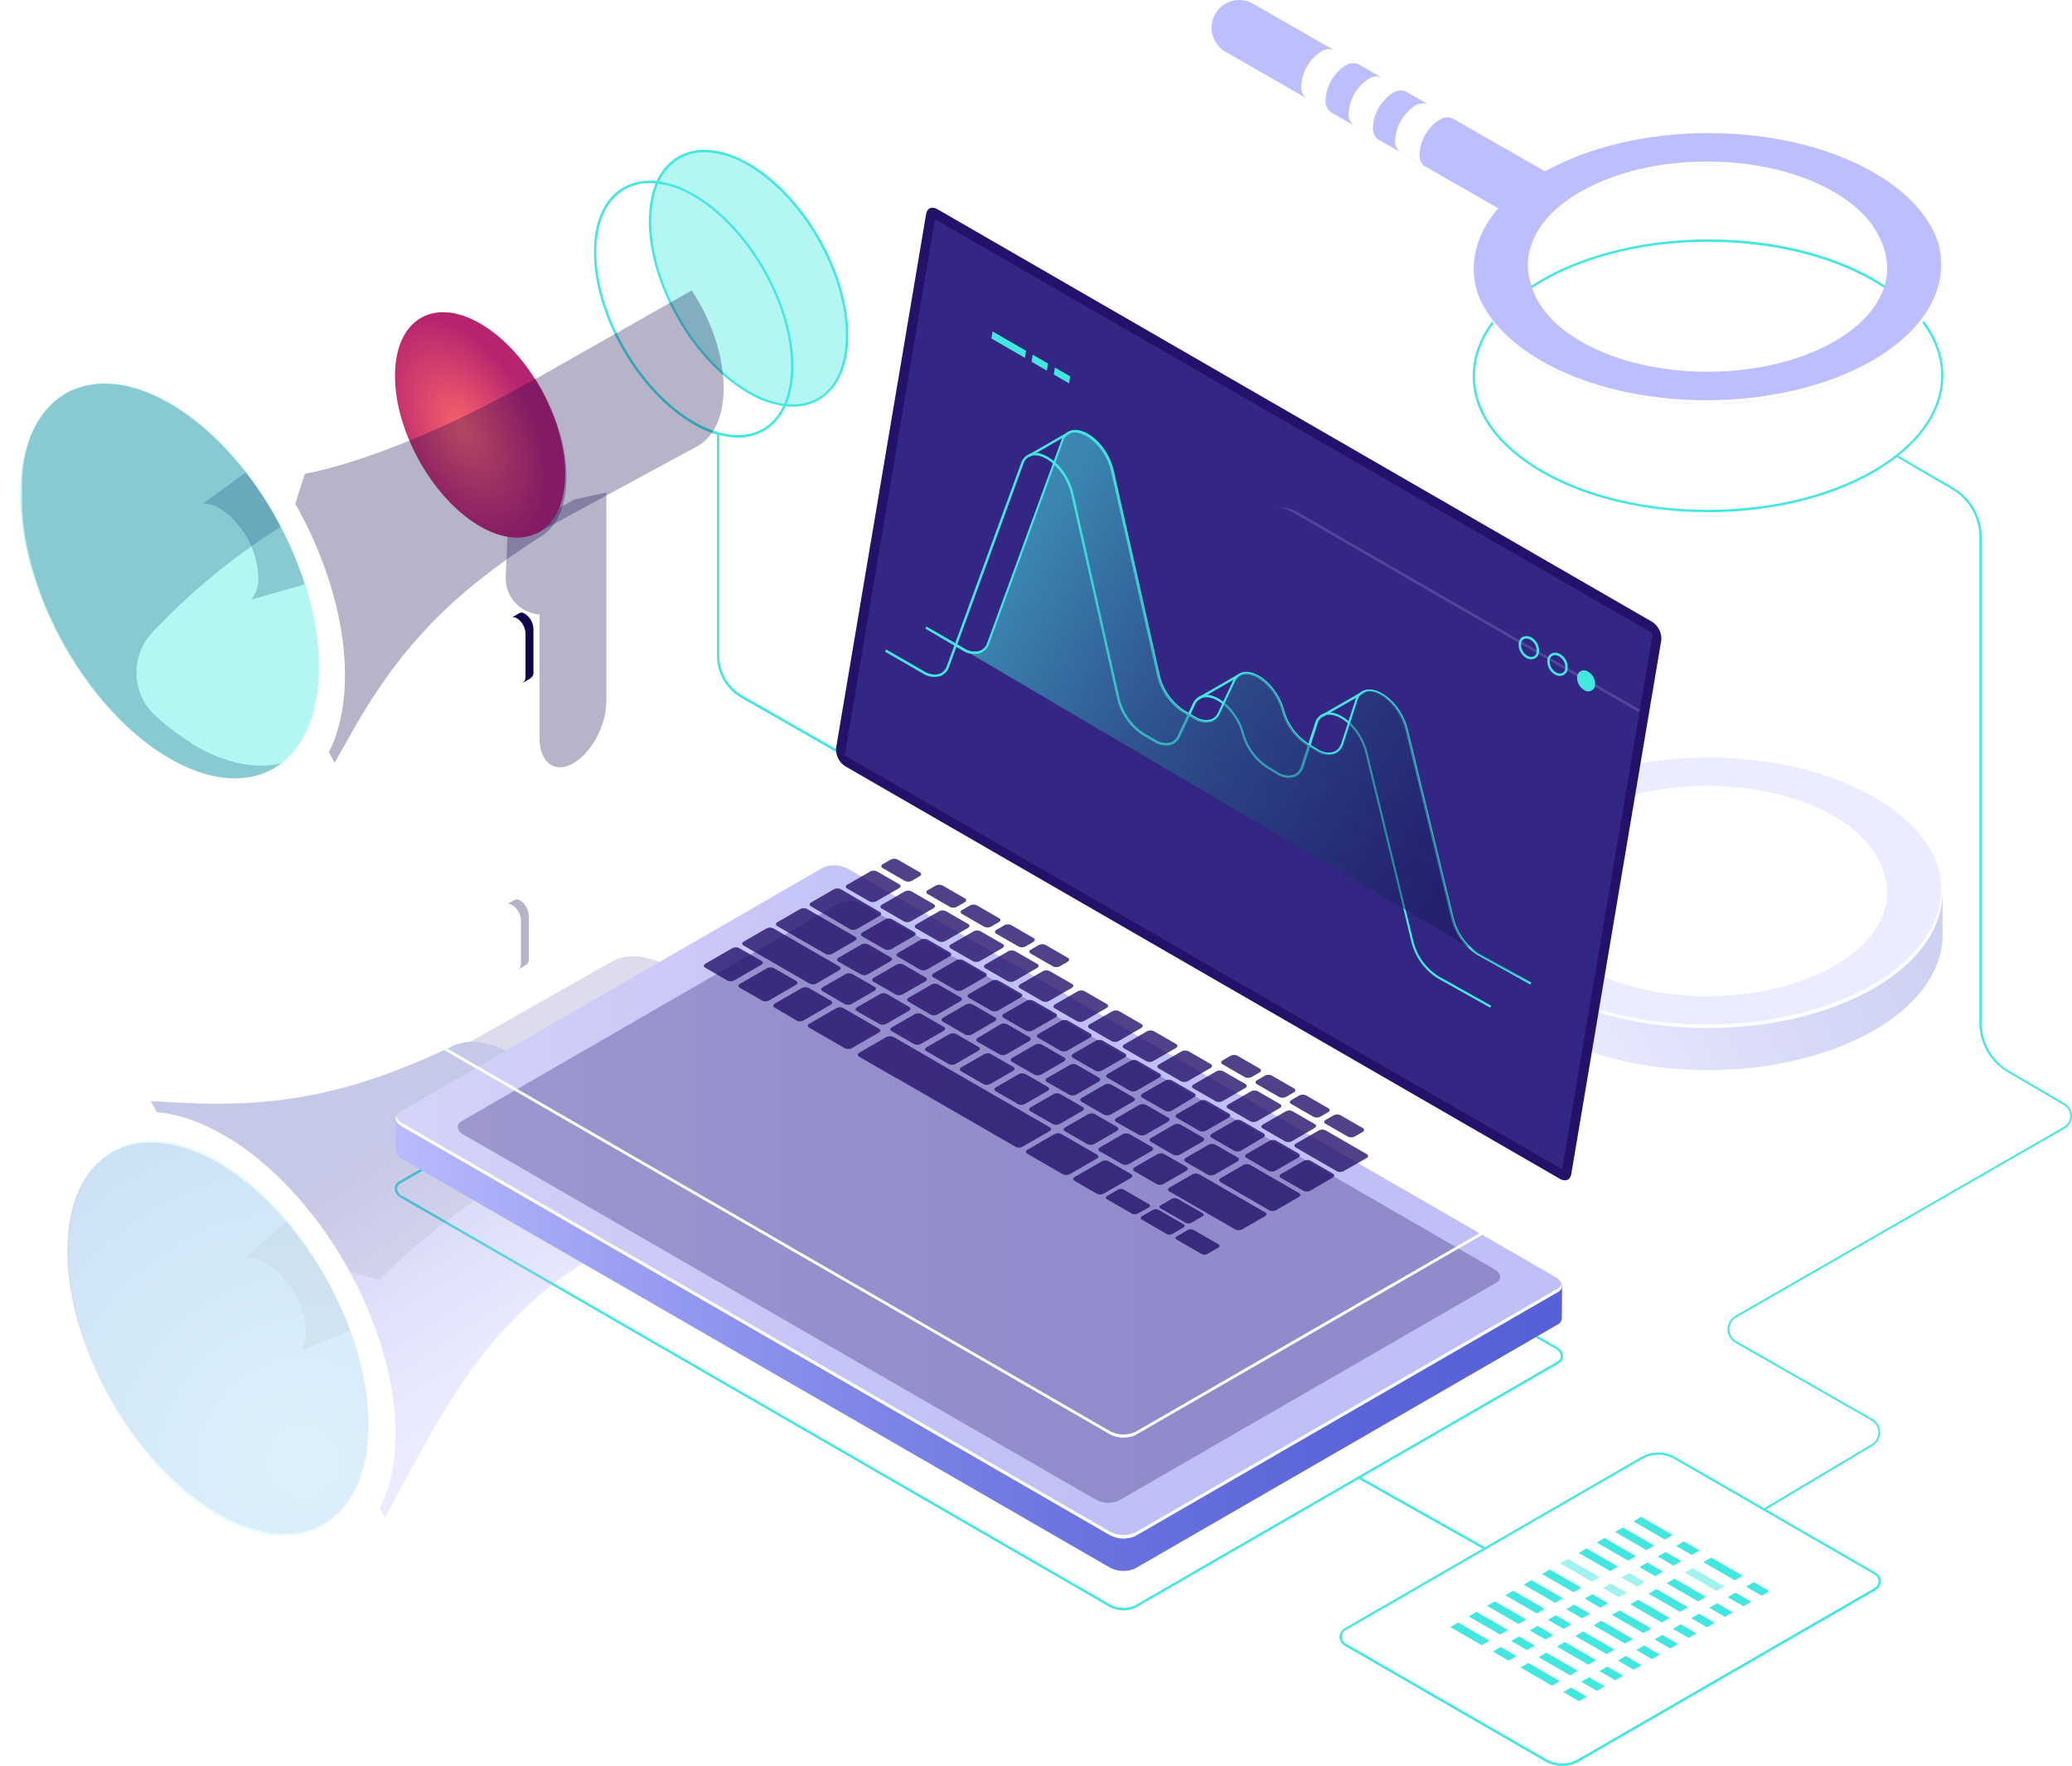 <svg xmlns="http://www.w3.org/2000/svg" xmlns:xlink="http://www.w3.org/1999/xlink" viewBox="0 0 361.66 308.26"><style><![CDATA[.AF,.AG{mix-blend-mode:lighten}.AS{opacity:.3}.AT{fill:#fff}.AU{opacity:.5}.AV{fill:#0f054c}.AW{opacity:.48}.AX{fill:#42e8e0}.AY{fill:#bcbeff}.AZ{fill:#24126a}]]></style><defs><radialGradient id="A" cx="276.26" cy="281.31" r="68.66" xlink:href="#AW"><stop offset="0" stop-color="#bcbeff"/><stop offset=".23" stop-color="#aaadf8"/><stop offset=".68" stop-color="#7c83e5"/><stop offset="1" stop-color="#5761d7"/></radialGradient><linearGradient id="B" x1="472.67" y1="161.876" x2="472.67" y2="153.976" xlink:href="#AW"><stop offset="0" stop-color="#5761d7"/><stop offset=".16" stop-color="#5e67da"/><stop offset=".41" stop-color="#727ae2"/><stop offset=".69" stop-color="#9297ee"/><stop offset="1" stop-color="#bcbeff"/></linearGradient><linearGradient id="C" x1="1402.63" y1="398.71" x2="1410.53" y2="398.71" xlink:href="#Áåçûìÿííûé_ãðàäèåíò_18"/><linearGradient id="D" x1="1412.19" y1="406.99" x2="1420.08" y2="406.99" xlink:href="#Áåçûìÿííûé_ãðàäèåíò_18"/><linearGradient id="E" x1="471.961" y1="156.98" x2="476.796" y2="148.567" xlink:href="#AW"><stop offset="0" stop-color="#42e8e0"/><stop offset=".15" stop-color="#43e3e0"/><stop offset=".33" stop-color="#45d5df"/><stop offset=".52" stop-color="#49bddd"/><stop offset=".72" stop-color="#4e9cdb"/><stop offset=".93" stop-color="#5472d8"/><stop offset="1" stop-color="#5761d7"/></linearGradient><linearGradient id="F" x1="1806.46" y1="-33.91" x2="1816.13" y2="-33.91" xlink:href="#Áåçûìÿííûé_ãðàäèåíò_15"/><linearGradient id="G" x1="1806.46" y1="-24.36" x2="1816.13" y2="-24.36" xlink:href="#Áåçûìÿííûé_ãðàäèåíò_15"/><linearGradient id="H" x1="492.974" y1="203.627" x2="555.721" y2="167.388" xlink:href="#AW"><stop offset="0" stop-color="#bcbeff"/><stop offset=".31" stop-color="#9297ee"/><stop offset=".59" stop-color="#727ae2"/><stop offset=".84" stop-color="#5e67da"/><stop offset="1" stop-color="#5761d7"/></linearGradient><linearGradient id="I" x1="555.169" y1="160.092" x2="491.209" y2="188.434" xlink:href="#Áåçûìÿííûé_ãðàäèåíò_18"/><linearGradient id="J" x1="1791.12" y1="-99.48" x2="1835.32" y2="-99.48" xlink:href="#Áåçûìÿííûé_ãðàäèåíò_15"/><linearGradient id="K" x1="1789.19" y1="-100.52" x2="1833.39" y2="-100.52" xlink:href="#Áåçûìÿííûé_ãðàäèåíò_15"/><radialGradient id="L" cx="369.87" cy="1380.34" r="60.85" gradientTransform="matrix(0.51, -0.86, -0.86, -0.51, 1342.23, 1270.71)" xlink:href="#AW"><stop offset="0" stop-color="#e9e9fd"/><stop offset=".36" stop-color="#d3d2f9"/><stop offset=".71" stop-color="#c5c4f7"/><stop offset="1" stop-color="#c0bff6"/></radialGradient><linearGradient id="M" x1="320.499" y1="263.978" x2="284.334" y2="207.821" xlink:href="#AW"><stop offset="0" stop-color="#bcbeff"/><stop offset=".12" stop-color="#b4b6fc"/><stop offset=".32" stop-color="#9ca1f2"/><stop offset=".57" stop-color="#777ee4"/><stop offset=".74" stop-color="#5761d7"/></linearGradient><linearGradient id="N" x1="278.268" y1="288.349" x2="249.887" y2="218.133" xlink:href="#Áåçûìÿííûé_ãðàäèåíò_6"/><linearGradient id="O" x1="251.275" y1="280.386" x2="281.961" y2="228.64" xlink:href="#Áåçûìÿííûé_ãðàäèåíò_42"/><clipPath id="P" transform="translate(-223.45 -26.15)"><path d="M261.7 229.25c-14.52-8.5-26.38-1.77-26.5 15.06s11.56 37.38 26.08 45.9 26.38 1.77 26.5-15.06-11.56-37.37-26.08-45.9z" fill="url(#A)"/></clipPath><linearGradient id="Q" x1="47.08" y1="242.878" x2="73.05" y2="201.228" xlink:href="#Áåçûìÿííûé_ãðàäèåíò_42"/><radialGradient id="R" cx="548.19" cy="802.95" r="39.2" gradientTransform="matrix(0.53, -0.85, -0.85, -0.53, 653.66, 1167.19)" xlink:href="#Áåçûìÿííûé_ãðàäèåíò_6"/><linearGradient id="S" x1="311.49" y1="186.64" x2="326.58" y2="186.64" xlink:href="#Áåçûìÿííûé_ãðàäèåíò_6"/><linearGradient id="T" x1="316.76" y1="188.2" x2="328.52" y2="188.2" xlink:href="#Áåçûìÿííûé_ãðàäèåíò_6"/><linearGradient id="U" x1="492.28" y1="240.7" x2="288.72" y2="240.7" xlink:href="#AW"><stop offset="0" stop-color="#5761d7"/><stop offset=".18" stop-color="#5c66d9"/><stop offset=".39" stop-color="#6a73df"/><stop offset=".61" stop-color="#8289e8"/><stop offset=".85" stop-color="#a3a7f5"/><stop offset="1" stop-color="#bcbeff"/></linearGradient><linearGradient id="V" x1="427.7" y1="235.96" x2="224.14" y2="235.96" xlink:href="#AW"><stop offset="0" stop-color="#c0bff6"/><stop offset=".29" stop-color="#c5c4f7"/><stop offset=".64" stop-color="#d3d2f9"/><stop offset="1" stop-color="#e9e9fd"/></linearGradient><linearGradient id="W" x1="193.78" y1="146.67" x2="337.84" y2="146.67" xlink:href="#Áåçûìÿííûé_ãðàäèåíò_2"/><linearGradient id="X" x1="515.36" y1="183.61" x2="490.62" y2="183.61" xlink:href="#Áåçûìÿííûé_ãðàäèåíò_24"/><linearGradient id="Y" x1="496.06" y1="223.92" x2="292.61" y2="223.92" xlink:href="#Áåçûìÿííûé_ãðàäèåíò_24"/><linearGradient id="Z" x1="281.44" y1="218.36" x2="485" y2="218.36" xlink:href="#Áåçûìÿííûé_ãðàäèåíò_2"/><clipPath id="a" transform="translate(-223.45 -26.15)"><path d="M511.92 136.72l-125.3-72.3L370.9 158l125.2 72.25 15.82-93.54z" fill="none"/></clipPath><linearGradient id="b" x1="574.29" y1="179.14" x2="370.84" y2="179.14" xlink:href="#Áåçûìÿííûé_ãðàäèåíò_24"/><linearGradient id="c" x1="203.21" y1="173.58" x2="406.77" y2="173.58" xlink:href="#Áåçûìÿííûé_ãðàäèåíò_2"/><linearGradient id="d" x1="309.385" y1="133.254" x2="326.795" y2="133.776" xlink:href="#Áåçûìÿííûé_ãðàäèåíò_6"/><linearGradient id="e" x1="278.376" y1="134.285" x2="333.656" y2="135.944" xlink:href="#Áåçûìÿííûé_ãðàäèåíò_6"/><linearGradient id="f" x1="312.67" y1="139.19" x2="316.58" y2="139.19" xlink:href="#Áåçûìÿííûé_ãðàäèåíò_6"/><radialGradient id="g" cx="41.18" cy="703.46" r="60.85" gradientTransform="matrix(1, 0.03, -0.03, 1, 277.38, -638.9)" xlink:href="#Áåçûìÿííûé_ãðàäèåíò_42"/><radialGradient id="h" cx="-104.27" cy="1314.88" r="17.43" gradientTransform="matrix(0.85, 0.52, -0.03, 1, 432.23, -1159.44)" xlink:href="#AW"><stop offset="0" stop-color="#f9636b"/><stop offset="1" stop-color="#b6246e"/></radialGradient><linearGradient id="i" x1="272.02" y1="77.243" x2="300.087" y2="137.899"/><linearGradient id="j" x1="237.01" y1="96.66" x2="281.5" y2="157.8" xlink:href="#Áåçûìÿííûé_ãðàäèåíò_6"/><linearGradient id="k" x1="221.065" y1="126.941" x2="281.225" y2="128.746" xlink:href="#Áåçûìÿííûé_ãðàäèåíò_42"/><radialGradient id="l" cx="11.59" cy="788.37" r="68.7" gradientTransform="matrix(1, 0.03, -0.03, 1, 277.38, -638.9)" xlink:href="#Áåçûìÿííûé_ãðàäèåíò_6"/><clipPath id="m" transform="translate(-223.45 -26.15)"><path d="M279 143.5c-.46 16.82-12.46 23.32-26.8 14.5s-25.6-29.6-25.12-46.42 12.46-23.32 26.8-14.5 25.6 29.6 25.12 46.42z" fill="none"/></clipPath><linearGradient id="n" x1="25.83" y1="87.28" x2="74.84" y2="87.28" xlink:href="#Áåçûìÿííûé_ãðàäèåíò_42"/><radialGradient id="o" cx="238.99" cy="117.41" r="39.2" xlink:href="#Áåçûìÿííûé_ãðàäèåíò_6"/><linearGradient id="p" x1="402.36" y1="120.77" x2="530.52" y2="197.21" xlink:href="#AW"><stop offset="0" stop-color="#42e8e0"/><stop offset=".11" stop-color="#37b6bf"/><stop offset=".22" stop-color="#2c87a1"/><stop offset=".34" stop-color="#235f87"/><stop offset=".46" stop-color="#1c3f72"/><stop offset=".58" stop-color="#162561"/><stop offset=".71" stop-color="#121355"/><stop offset=".85" stop-color="#10084e"/><stop offset="1" stop-color="#0f054c"/></linearGradient><linearGradient id="q" x1="395.39" y1="124.68" x2="485.97" y2="178.74"/><linearGradient id="r" x1="1502.11" y1="390.37" x2="1510.01" y2="390.37" xlink:href="#Áåçûìÿííûé_ãðàäèåíò_18"/><linearGradient id="s" x1="1511.51" y1="398.51" x2="1519.4" y2="398.51" xlink:href="#Áåçûìÿííûé_ãðàäèåíò_18"/><linearGradient id="t" x1="1521.06" y1="406.78" x2="1528.96" y2="406.78" xlink:href="#Áåçûìÿííûé_ãðàäèåíò_18"/><linearGradient id="u" x1="1900.95" y1="11.02" x2="1910.62" y2="11.02" xlink:href="#Áåçûìÿííûé_ãðàäèåíò_15"/><linearGradient id="v" x1="1900.95" y1="20.41" x2="1910.62" y2="20.41" xlink:href="#Áåçûìÿííûé_ãðàäèåíò_15"/><linearGradient id="w" x1="1900.95" y1="29.96" x2="1910.62" y2="29.96" xlink:href="#Áåçûìÿííûé_ãðàäèåíò_15"/><linearGradient id="x" x1="1871.08" y1="-30.3" x2="1933.55" y2="-66.52"/><linearGradient id="y" x1="555.155" y1="50.725" x2="491.204" y2="79.073" xlink:href="#Áåçûìÿííûé_ãðàäèåíò_18"/><linearGradient id="z" x1="1885.61" y1="-45.16" x2="1929.81" y2="-45.16" xlink:href="#Áåçûìÿííûé_ãðàäèåíò_15"/><linearGradient id="AA" x1="1883.68" y1="-46.21" x2="1927.88" y2="-46.21" xlink:href="#Áåçûìÿííûé_ãðàäèåíò_15"/><path id="AB" d="M470.44 153.67c1.9-1.1 3.42-.2 3.42 2a7.56 7.56 0 0 1-3.41 5.93c-1.9 1.1-3.42.2-3.42-2a7.56 7.56 0 0 1 3.41-5.93z"/><path id="AC" d="M326.38 146.1l.66.36a28.44 28.44 0 0 1 8.38 7l-6.15 8.15c-.6-4.1-3.6-8.1-9-11.2-12.22-7-32-7-44.2.08-6 3.5-9 8-9.12 12.6-3.3-1.3-5.13-5.13-7-8.24a24.73 24.73 0 0 1 6.27-6.34l-1.4.3s9.6-8.35 10-8.43 19.6-5.18 19.6-5.18l21.66 1.9z"/><path id="AD" d="M319.65 145.52c12.22 7 12.24 18.45 0 25.52s-32 7.1-44.2.08-12.24-18.45 0-25.52 31.98-7.1 44.2-.08z"/><path id="AE" d="M319.55 147.7c12.22 7 12.24 18.45 0 25.52s-32 7.1-44.2.08-12.24-18.45 0-25.52 32.03-7.1 44.2-.08z"/><path id="AF" d="M327.03 139.1c-16-9.2-41.88-9.14-57.84.1s-15.93 24.2.06 33.4 41.88 9.14 57.84-.1 15.92-24.2-.06-33.4zm-6.8 3.95c12.22 7 12.24 18.45 0 25.52s-32 7.1-44.2.08-12.24-18.45 0-25.52 31.98-7.1 44.2-.08z"/><path id="AG" d="M90.88 157.26l-.2-.12a.87.87 0 0 0-.94 0l-1.33.77.9.17v7.55a3.32 3.32 0 0 0 1.38 2.63l-.27 1 1.33-.78a1.17 1.17 0 0 0 .54-1.15v-7.4a3.32 3.32 0 0 0-1.4-2.68z"/><path id="AH" d="M220.66 133.77l-4-2.28a1.32 1.32 0 0 0-1.2 0l-3.7 2.16c-.35.2-.37.5-.05.7l4 2.28a1.32 1.32 0 0 0 1.2 0l3.7-2.16c.35-.2.37-.52.05-.7z"/><path id="AI" d="M251.2 151.4l-4-2.28a1.32 1.32 0 0 0-1.2 0l-3.7 2.16c-.35.2-.37.5-.05.7l4 2.28a1.32 1.32 0 0 0 1.2 0l3.7-2.16c.4-.2.4-.52.05-.7z"/><path id="AJ" d="M211.9 135.22l-4-2.28a1.32 1.32 0 0 0-1.2 0l-3.7 2.16c-.35.2-.37.5-.05.7l4 2.28a1.32 1.32 0 0 0 1.2 0l3.7-2.16c.35-.2.37-.5.05-.7z"/><path id="AK" d="M230.34 145.85l-4-2.28a1.32 1.32 0 0 0-1.2 0l-3.7 2.16c-.35.2-.37.5-.05.7l4 2.28a1.32 1.32 0 0 0 1.2 0l3.7-2.16c.34-.2.36-.5.05-.7z"/><path id="AL" d="M260.9 163.5l-4-2.28a1.32 1.32 0 0 0-1.2 0l-3.7 2.16c-.35.2-.37.5-.05.7l4 2.28a1.32 1.32 0 0 0 1.2 0l3.7-2.16c.34-.2.36-.52.05-.7z"/><path id="AM" d="M247.82 162.46l-4-2.28a1.32 1.32 0 0 0-1.2 0l-3.7 2.16c-.35.2-.37.5-.05.7l4 2.28a1.32 1.32 0 0 0 1.2 0l3.7-2.16c.34-.2.37-.52.05-.7z"/><path id="AN" d="M192.42 143.85l-4-2.28a1.32 1.32 0 0 0-1.2 0l-1.22.7c-.35.2-.37.5-.05.7l4 2.28a1.32 1.32 0 0 0 1.2 0l1.22-.7c.35-.24.37-.55.05-.7z"/><path id="AO" d="M159.55 182.26l-3.92-2.26c-.3-.18-.28-.5.1-.7l3.88-2.24a1.36 1.36 0 0 1 1.23-.05l3.92 2.26c.3.18.28.5-.1.7l-3.88 2.24a1.36 1.36 0 0 1-1.23.05z"/><path id="AP" d="M157.96 153.78l-3.92-2.26c-.3-.18-.28-.5.1-.7l1.28-.74a1.36 1.36 0 0 1 1.23-.05l3.92 2.26c.3.18.28.5-.1.7l-1.28.74a1.36 1.36 0 0 1-1.23.05z"/><path id="AQ" d="M208.34 214.7l4.36 2.52c.26.15.23.4-.07.58l-1.9 1.1a1.12 1.12 0 0 1-1 0l-4.36-2.52c-.26-.15-.23-.4.07-.58l1.9-1.1a1.12 1.12 0 0 1 1 0z"/><path id="AR" d="M281.05 274.26l-5.5-3.17 1.37-.8 5.5 3.17-1.37.8z"/><path id="AS" d="M274.65 277.95l-5.5-3.17 1.36-.8 5.5 3.18-1.37.78z"/><path id="AT" d="M279.34 280.66l-2.75-1.6 1.37-.78 2.74 1.58-1.36.8z"/><path id="AU" d="M271.45 279.8l-5.5-3.17 1.36-.8 5.5 3.17-1.37.8z"/><path id="AV" d="M276.14 282.5l-2.75-1.6 1.37-.8 2.74 1.6-1.36.8z"/><linearGradient id="AW" gradientUnits="userSpaceOnUse"/></defs><g class="AS"><use xlink:href="#AB" transform="translate(-223.45 -26.15)" fill="url(#B)"/><path d="M247.2 127.64a7.56 7.56 0 0 0-3.41 5.93 2.47 2.47 0 0 0 .91 2.14 2.33 2.33 0 0 1-1.15-2.26 7.56 7.56 0 0 1 3.41-5.93 2.33 2.33 0 0 1 2.52-.18 2.47 2.47 0 0 0-2.28.3z" class="AT"/><use xlink:href="#AB" x="-231.59" y="-30.82" fill="url(#C)"/><use xlink:href="#AB" x="-239.89" y="-35.6" fill="url(#D)"/><path d="M244.55 135.66l4.23 2.43a2.4 2.4 0 0 1-1-2.21 7.56 7.56 0 0 1 3.41-5.93 2.44 2.44 0 0 1 2.36-.27l18 10.3-4.82 8.38-52.78-30.34c-2.314-1.33-3.11-4.286-1.78-6.6s4.286-3.11 6.6-1.78l14.27 8.2a2.36 2.36 0 0 0-2.47.21 7.56 7.56 0 0 0-3.41 5.93 2.41 2.41 0 0 0 1 2.21l4.23 2.43a2.4 2.4 0 0 1-1-2.21 7.56 7.56 0 0 1 3.41-5.93 2.44 2.44 0 0 1 2.36-.27l4.16 2.4a2.36 2.36 0 0 0-2.47.21 7.56 7.56 0 0 0-3.41 5.93 2.41 2.41 0 0 0 1 2.21l4.23 2.43a2.4 2.4 0 0 1-1-2.21 7.56 7.56 0 0 1 3.41-5.93 2.44 2.44 0 0 1 2.36-.27l4 2.3a2.36 2.36 0 0 0-2.47.21 7.56 7.56 0 0 0-3.42 5.95 2.41 2.41 0 0 0 1 2.21z" class="AY"/><path d="M239.06 122.95a7.56 7.56 0 0 0-3.41 5.9 2.47 2.47 0 0 0 .91 2.14 2.33 2.33 0 0 1-1.11-2.26 7.56 7.56 0 0 1 3.4-5.88 2.33 2.33 0 0 1 2.52-.18 2.47 2.47 0 0 0-2.31.28zm-8.3-4.75a7.56 7.56 0 0 0-3.41 5.93 2.47 2.47 0 0 0 .91 2.14 2.33 2.33 0 0 1-1.11-2.26 7.56 7.56 0 0 1 3.41-5.93 2.33 2.33 0 0 1 2.52-.18 2.47 2.47 0 0 0-2.32.3z" class="AT"/><path d="M474.68 156.1a7.56 7.56 0 0 0-3.41 5.93 2.4 2.4 0 0 0 1 2.21L468 161.8a2.41 2.41 0 0 1-1-2.21 7.56 7.56 0 0 1 3.41-5.93 2.36 2.36 0 0 1 2.47-.21l4.12 2.37a2.44 2.44 0 0 0-2.32.27z" transform="translate(-223.45 -26.15)" fill="url(#E)" class="AW"/><path d="M243.1 125.27a7.56 7.56 0 0 0-3.41 5.93 2.4 2.4 0 0 0 1 2.21l-4.23-2.43a2.41 2.41 0 0 1-1-2.21 7.56 7.56 0 0 1 3.4-5.92 2.36 2.36 0 0 1 2.47-.21l4.12 2.37a2.44 2.44 0 0 0-2.35.26z" fill="url(#F)" class="AW"/><path d="M234.8 120.5a7.56 7.56 0 0 0-3.41 5.93 2.4 2.4 0 0 0 1 2.21l-4.23-2.43a2.41 2.41 0 0 1-1-2.21 7.56 7.56 0 0 1 3.41-5.93 2.36 2.36 0 0 1 2.47-.21l4.12 2.37a2.44 2.44 0 0 0-2.36.27z" fill="url(#G)" class="AW"/><path d="M490.36 189.22v.76l10.43 8.72 16.9 6.3 11.9-2.67 11.37-3.25 11.9-9.16a10.55 10.55 0 0 0-.11-2.15l6.15-8.15a18.51 18.51 0 0 1 2.26 3.65l1.36-1.1v7.5c-.16 5.9-4.13 11.8-11.93 16.32-16 9.25-41.85 9.3-57.84.1-7.93-4.56-11.93-10.54-12-16.53v-7.6l1.45 1.22a17.81 17.81 0 0 1 1.22-2.15c1.84 3.03 3.6 6.85 6.97 8.17z" transform="translate(-223.45 -26.15)" fill="url(#H)"/><use xlink:href="#AC" fill="url(#I)"/><use xlink:href="#AD" fill="url(#J)" class="AU"/><use xlink:href="#AE" fill="url(#K)" class="AW"/><use xlink:href="#AF" class="AY"/><path d="M269.04 171.98c16 9.2 41.88 9.14 57.84-.1 9.82-5.7 13.58-13.55 11.3-20.9 2.7 7.52-1 15.66-11.08 21.5-16 9.25-41.85 9.3-57.84.1-6.15-3.53-9.93-7.92-11.35-12.5 1.57 4.37 5.27 8.52 11.14 11.9zm6.76-29.48c12.2-7.07 32-7.1 44.2-.08 4.73 2.72 7.63 6.1 8.7 9.64-1.2-3.3-4-6.45-8.5-9-12.22-7-32-7-44.2.08-7.47 4.33-10.35 10.3-8.65 15.88-2.1-5.77.7-12.02 8.44-16.52z" class="AT"/></g><path d="M196.22 281.1a5.51 5.51 0 0 1-2.69-.67L70.1 209.16a2.09 2.09 0 0 1-1.22-1.67 1.56 1.56 0 0 1 .89-1.33l73.66-42.53a5.32 5.32 0 0 1 4.77.19l123.43 71.26a2.09 2.09 0 0 1 1.22 1.67 1.56 1.56 0 0 1-.9 1.33L198.3 280.6a4.25 4.25 0 0 1-2.07.48zM70.3 208.8l123.43 71.26a4.85 4.85 0 0 0 4.36.19l73.66-42.53a1.17 1.17 0 0 0 .68-1 1.7 1.7 0 0 0-1-1.31L148 164.2a4.85 4.85 0 0 0-4.36-.19l-73.66 42.53a1.17 1.17 0 0 0-.68 1 1.7 1.7 0 0 0 1 1.31z" class="AX"/><g class="AS"><path d="M340.76 195.22c8.3 4.87 15 16.62 14.92 26.24 0 5.14-2 8.63-5.06 10L324 246.6l-21.46-36.9 27.82-15.77c2.73-1.4 6.4-1.07 10.4 1.28z" transform="translate(-223.45 -26.15)" fill="url(#L)"/><path d="M117.3 169.07c4.92 2.9 9.27 8.2 12 14l-27.6 15a211.34 211.34 0 0 0-10.56 6.11l-12-20.65 27.82-15.77c2.68-1.36 6.34-1.04 10.35 1.3z" class="AS AV"/><path d="M313 210.22c8.63 5.06 15.56 17.27 15.5 27.27 0 4.54-1.5 7.85-3.9 9.63h-.12l-.33.22c-15.22 10.05-22.44 23.1-31.06 39.2l-2.44 4.56-40.9-72.74 5 .26c18.05 1 30.8-1.93 47.15-9.6 2.83-1.6 6.78-1.35 11.1 1.2z" transform="translate(-223.45 -26.15)" fill="url(#M)"/><path d="M31.26 192.54c18.05 1 30.8-1.93 47.15-9.6 2.85-1.67 6.8-1.43 11.15 1.13 4.95 2.9 9.34 8.16 12.17 14h-.07c-25.4 13.75-35.33 25.33-35.33 25.33l-22.53-5.84-7.2-7-10.3-18.3z" class="AS AV"/><path d="M42.85 196.28c16.55 9.7 29.86 33.12 29.73 52.3-.06 9.57-3.46 16.27-8.9 19.4l-5 2.8 1.18-1.3c-4.93 1.18-10.94 0-17.42-3.75-16.55-9.7-29.86-33.12-29.73-52.3.05-7.53 2.16-13.28 5.7-16.92l-1.4.1 4.52-2.52h.07l.16-.1c5.46-3.02 12.9-2.47 21.07 2.32z" fill="url(#N)"/><path d="M39.3 198.28c16.55 9.7 29.86 33.12 29.73 52.3-.06 9.44-3.37 16.1-8.68 19.26l-.76.43c-.27.14-.55.27-.83.4l1.05-1.16c-4.93 1.18-10.94 0-17.42-3.75-16.55-9.7-29.86-33.12-29.73-52.3.05-7.53 2.16-13.28 5.7-16.92l-1.27.08c5.53-3.76 13.46-3.47 22.2 1.67z" class="AT"/><path d="M38.28 198.85c-16.55-9.7-30.07-2-30.2 17.16s13.18 42.6 29.73 52.3 30.07 2 30.2-17.16-13.18-42.6-29.73-52.3z" fill="url(#O)"/><path d="M261.7 229.25c-14.52-8.5-26.38-1.77-26.5 15.06s11.56 37.38 26.08 45.9 26.38 1.77 26.5-15.06-11.56-37.37-26.08-45.9z" transform="translate(-223.45 -26.15)" fill="url(#A)"/><g clip-path="url(#P)"><path d="M41.5 240.17l44.9-18.05-19.04-23.56-33.38 28.8 7.5 12.8z" fill="url(#Q)"/><path d="M38.1 227.5c-2.9-1.7-5.27-.35-5.3 3a11.65 11.65 0 0 0 5.21 9.16c2.9 1.7 5.27.35 5.3-3a11.65 11.65 0 0 0-5.21-9.16z" fill="url(#R)"/><path d="M53.4 232.58a15.22 15.22 0 0 0-6.8-12 5.61 5.61 0 0 0-3.81-.9l24.56-22.2 19.7 24.38-34.42 13.84a6.2 6.2 0 0 0 .76-3.11z" class="AS AV"/></g><path d="M103.13 139.03l-5.3-3.18h-.06l-.2-.1a3.66 3.66 0 0 0-3.25.44l-.82.47c-3 1.75-5.47 6.43-5.47 10.46v35.23l5.26 3.06.94-7.4 5-2.87v-35.4z" fill="url(#S)"/><path d="M105.07 178.63l-11.76 6.8v-35.15c0-4 2.45-8.7 5.47-10.46l.82-.47c3-1.75 5.47.1 5.47 4.14z" fill="url(#T)"/><use xlink:href="#AG" class="AS AV"/><path d="M89.55 169.15l-.2-.12a3.32 3.32 0 0 1-1.4-2.64V159c0-1 .6-1.5 1.38-1.05l.2.12a3.32 3.32 0 0 1 1.4 2.64v7.4c-.02 1.02-.64 1.5-1.38 1.05z" class="AT"/><path d="M64.1 249.6c-.46 16.88-12.5 23.4-26.9 14.55s-25.66-29.7-25.2-46.57 12.5-23.4 26.9-14.55 25.66 29.7 25.2 46.57z" opacity=".4" class="AX"/></g><g transform="translate(-223.45 -26.15)"><path d="M496.1 250.6l-6.8-1-117.75-68a5.07 5.07 0 0 0-4.56-.19l-70.13 40.5-4.32-.62V227a1.87 1.87 0 0 0 1.1 1.47l123.43 71.26a5.07 5.07 0 0 0 4.56.19l73.66-42.53a1.33 1.33 0 0 0 .78-1.17z" fill="url(#U)"/><path d="M293.66 222.82l123.43 71.26a5.07 5.07 0 0 0 4.56.19l73.66-42.53c1.17-.68 1-1.86-.33-2.64l-123.43-71.25a5.07 5.07 0 0 0-4.56-.19l-73.66 42.53c-1.17.67-1.03 1.8.33 2.63z" fill="url(#V)"/></g><path d="M80.9 198.06l110.33 63.7a4.54 4.54 0 0 0 4.08.17l65.84-38c1-.6.9-1.66-.3-2.36l-110.3-63.72a4.54 4.54 0 0 0-4.08-.17l-65.84 38c-1.08.63-.94 1.7.26 2.38z" class="AS AZ"/><path d="M271.86 224.97L198.2 267.5a5.07 5.07 0 0 1-4.56-.19L70.2 196.05a2.12 2.12 0 0 1-1.06-1.2c-.2.6.17 1.3 1.06 1.8l123.43 71.26a5.07 5.07 0 0 0 4.56.19l73.66-42.53a1.25 1.25 0 0 0 .73-1.45 1.5 1.5 0 0 1-.73.85z" class="AT"/><path d="M152.87 135.23l-23.44-13.38a8.54 8.54 0 0 1-4.29-7.4V75.68h.4v38.76a8.12 8.12 0 0 0 4.08 7l23.45 13.4z" class="AX"/><path d="M147.88 129.48l15.6-92.57-1.25-.53 1.9-1.08a1.36 1.36 0 0 1 1.45.1l124.7 72a3.52 3.52 0 0 1 1.62 3.17l-15.74 93.28a1.17 1.17 0 0 1-.66.95l-1.84 1.05-.32-1.72h.1L149.5 132.65a3.52 3.52 0 0 1-1.62-3.17z" fill="url(#W)"/><path d="M289.55 109.94l2.05-.9a2.82 2.82 0 0 1 .26 1.54l-15.7 93.28a1.17 1.17 0 0 1-.66.95l-1.84 1.05-.32-1.72h.1l-6.27-3.62z" fill="url(#X)"/><path d="M147.55 133.77l124.7 72c1 .56 1.8.23 2-.76l15.73-93.3a3.52 3.52 0 0 0-1.62-3.17l-124.7-72c-1-.56-1.8-.23-2 .76l-15.73 93.3a3.52 3.52 0 0 0 1.62 3.17z" class="AZ"/><path d="M163.18 38.27l125.3 72.3-15.82 93.54-125.2-72.25 15.74-93.6z" fill="#453c9e" class="AU"/><path d="M69.15 177.94l6.8 3.55 68.24-39.4a5 5 0 0 1 4.45.18l117.7 67.95 6.26-3.1-2.5 4a1.48 1.48 0 0 1-.7.77l-71.86 41.55a5 5 0 0 1-4.45-.18L72.65 183.72a2.15 2.15 0 0 1-1-1.07z" fill="url(#Y)"/><path d="M70.2 179.06l123.43 71.26a5.07 5.07 0 0 0 4.56.19l73.66-42.53c1.17-.68 1-1.86-.33-2.64L148.1 134.1a5.07 5.07 0 0 0-4.56-.19l-73.66 42.53c-1.17.67-1.03 1.85.33 2.63z" fill="url(#Z)"/><path d="M70.2 178.5l123.43 71.26a5.07 5.07 0 0 0 4.56.19l73.66-42.53a1.49 1.49 0 0 0 .74-.86 1.26 1.26 0 0 1-.74 1.42l-73.66 42.53a5.07 5.07 0 0 1-4.56-.19L70.2 179.06c-.88-.5-1.24-1.18-1.07-1.77a2.09 2.09 0 0 0 1.07 1.22z" class="AT"/><g clip-path="url(#a)" opacity=".15"><path d="M147.4 133.17l6.8 3.55 68.24-39.4a5 5 0 0 1 4.45.18l117.66 67.96 6.26-3.1-2.5 4a1.48 1.48 0 0 1-.7.77l-71.87 41.5a5 5 0 0 1-4.45-.18l-120.42-69.5a2.15 2.15 0 0 1-1-1.07z" fill="url(#b)"/><path d="M148.44 134.3l123.43 71.26a5.07 5.07 0 0 0 4.56.19l73.66-42.53c1.17-.68 1-1.86-.33-2.64L226.33 89.3a5.07 5.07 0 0 0-4.56-.19l-73.66 42.53c-1.17.68-1.02 1.86.33 2.64z" fill="url(#c)"/><path d="M349.76 160.58L226.33 89.3a5.38 5.38 0 0 0-3.05-.62 5.16 5.16 0 0 1 2.14.62l123.43 71.27c1.35.78 1.5 2 .33 2.64l-73.63 42.52a3.72 3.72 0 0 1-1.51.43 4.32 4.32 0 0 0 2.42-.43l73.66-42.53c1.14-.67 1-1.85-.36-2.63z" class="AT"/><g class="AU AZ"><path d="M213.1 122.02l-4-2.28a1.32 1.32 0 0 0-1.2 0l-4.4 2.57c-.35.2-.37.5-.05.7l4 2.28a1.32 1.32 0 0 0 1.2 0l4.4-2.57c.35-.2.37-.52.05-.7zm6.1 3.53l-4-2.28a1.32 1.32 0 0 0-1.2 0l-4.35 2.58c-.35.2-.37.5-.05.7l4 2.28a1.32 1.32 0 0 0 1.2 0l4.4-2.57c.3-.22.35-.53 0-.7zm6.1 3.52l-4-2.28a1.32 1.32 0 0 0-1.2 0l-4.4 2.57c-.35.2-.37.5-.05.7l4 2.28a1.32 1.32 0 0 0 1.2 0l4.4-2.57c.35-.2.37-.5.05-.7z"/><use xlink:href="#AH"/><path d="M226.77 137.3l-4-2.28a1.32 1.32 0 0 0-1.2 0l-3.7 2.16c-.35.2-.37.5-.05.7l4 2.28a1.32 1.32 0 0 0 1.2 0l3.7-2.16c.35-.2.37-.52.05-.7zm6.1 3.55l-4-2.28a1.32 1.32 0 0 0-1.2 0l-3.7 2.16c-.35.2-.37.5-.05.7l4 2.28a1.32 1.32 0 0 0 1.2 0l3.7-2.16c.35-.23.37-.54.05-.7zm6.12 3.5l-4-2.28a1.32 1.32 0 0 0-1.2 0l-3.7 2.16c-.35.2-.37.5-.05.7l4 2.28a1.32 1.32 0 0 0 1.2 0l3.7-2.16c.35-.2.37-.52.05-.7zm6.1 3.5l-4-2.28a1.32 1.32 0 0 0-1.2 0l-3.7 2.16c-.35.2-.37.5-.05.7l4 2.28a1.32 1.32 0 0 0 1.2 0l3.7-2.16c.35-.18.37-.5.05-.7z"/><use xlink:href="#AI"/><path d="M257.32 154.93l-4-2.28a1.32 1.32 0 0 0-1.2 0l-3.65 2.2c-.35.2-.37.5-.05.7l4 2.28a1.32 1.32 0 0 0 1.2 0l3.7-2.16c.3-.24.33-.55.01-.74zm6.1 3.53l-4-2.28a1.32 1.32 0 0 0-1.2 0l-3.68 2.2c-.35.2-.37.5-.05.7l4 2.28a1.32 1.32 0 0 0 1.2 0l3.7-2.16c.34-.23.36-.54.04-.73zm6.12 3.54l-4-2.28a1.32 1.32 0 0 0-1.2 0l-3.66 2.14c-.35.2-.37.5-.05.7l4 2.28a1.32 1.32 0 0 0 1.2 0l3.7-2.16c.3-.18.33-.5.02-.68zm6.1 3.52l-4-2.28a1.32 1.32 0 0 0-1.2 0l-3.7 2.16c-.35.2-.37.5-.05.7l4 2.28a1.32 1.32 0 0 0 1.2 0l3.7-2.16c.35-.2.37-.52.05-.7zm-57.53-26.67l-4-2.28a1.32 1.32 0 0 0-1.2 0l-3.7 2.16c-.35.2-.37.5-.05.7l4 2.28a1.32 1.32 0 0 0 1.2 0l3.7-2.16c.34-.25.36-.56.05-.7z"/><use xlink:href="#AJ"/><path d="M205.7 131.64l-8.52-4.92a1.32 1.32 0 0 0-1.2 0l-3.7 2.16c-.35.2-.37.5-.05.7l8.52 4.92a1.32 1.32 0 0 0 1.2 0l3.7-2.16c.35-.2.37-.5.05-.7zm-7.2 2.34l-6.92-4a1.32 1.32 0 0 0-1.2 0l-3.7 2.16c-.35.2-.37.5-.05.7l6.92 4a1.32 1.32 0 0 0 1.2 0l3.7-2.16c.34-.2.36-.5.05-.7zm25.73 8.35l-4-2.28a1.32 1.32 0 0 0-1.2 0l-3.7 2.16c-.35.2-.37.5-.05.7l4 2.28a1.32 1.32 0 0 0 1.2 0l3.7-2.16c.37-.18.37-.5.05-.7z"/><use xlink:href="#AK"/><path d="M236.45 149.4l-4-2.28a1.32 1.32 0 0 0-1.2 0l-3.7 2.18c-.35.2-.37.5-.05.7l4 2.28a1.32 1.32 0 0 0 1.2 0l3.7-2.16c.35-.26.37-.54.06-.72zm6.1 3.5l-4-2.28a1.32 1.32 0 0 0-1.2 0l-3.64 2.22c-.35.2-.37.5-.05.7l4 2.28a1.32 1.32 0 0 0 1.2 0l3.7-2.16c.3-.26.32-.57 0-.76zm6.12 3.54l-4-2.28a1.32 1.32 0 0 0-1.2 0l-3.7 2.16c-.35.2-.37.5-.05.7l4 2.28a1.32 1.32 0 0 0 1.2 0l3.7-2.16c.34-.2.36-.5.05-.7zm6.1 3.53l-4-2.28a1.32 1.32 0 0 0-1.2 0l-3.65 2.16c-.35.2-.37.5-.05.7l4 2.28a1.32 1.32 0 0 0 1.2 0l3.7-2.16c.3-.2.32-.52.01-.7z"/><use xlink:href="#AL"/><path d="M267 167.03l-4-2.28a1.32 1.32 0 0 0-1.2 0l-3.7 2.16c-.35.2-.37.5-.05.7l4 2.28a1.32 1.32 0 0 0 1.2 0l3.7-2.16c.34-.2.36-.52.05-.7zm6.1 3.52l-4-2.28a1.32 1.32 0 0 0-1.2 0l-3.7 2.16c-.35.2-.37.5-.05.7l4 2.28a1.32 1.32 0 0 0 1.2 0l3.7-2.16c.34-.2.36-.5.05-.7zm10.87 6.3l-8.63-5a1.32 1.32 0 0 0-1.2 0l-3.7 2.16c-.35.2-.37.5-.05.7l8.63 5a1.32 1.32 0 0 0 1.2 0l3.7-2.16c.34-.23.37-.54.05-.7zm-11.2 6.52l-7.3-4.2a1.32 1.32 0 0 0-1.2 0l-3.73 2.2c-.35.2-.37.5-.05.7l7.3 4.2a1.32 1.32 0 0 0 1.2 0l3.7-2.16c.38-.25.4-.55.1-.73zm-49.4-35.02l-4-2.28a1.32 1.32 0 0 0-1.2 0l-3.63 2.18c-.35.2-.37.5-.05.7l4 2.28a1.32 1.32 0 0 0 1.2 0l3.7-2.16c.28-.22.3-.54-.01-.72zm-6.26-3.62l-4-2.28a1.32 1.32 0 0 0-1.2 0l-3.7 2.16c-.35.2-.37.5-.05.7l4 2.28a1.32 1.32 0 0 0 1.2 0l3.7-2.16c.34-.2.36-.5.05-.7zm-6.27-3.6l-4-2.28a1.32 1.32 0 0 0-1.2 0l-3.7 2.16c-.35.2-.37.5-.05.7l4 2.28a1.32 1.32 0 0 0 1.2 0l3.7-2.16c.35-.2.37-.52.05-.7zm-6.3-3.62l-4-2.28a1.32 1.32 0 0 0-1.2 0l-3.7 2.16c-.35.2-.37.5-.05.7l4 2.28a1.32 1.32 0 0 0 1.2 0l3.7-2.16c.4-.2.4-.52.05-.7zm24.95 14.35l-4-2.28a1.32 1.32 0 0 0-1.2 0l-3.7 2.16c-.35.2-.37.5-.05.7l4 2.28a1.32 1.32 0 0 0 1.2 0l3.7-2.16c.34-.18.37-.5.05-.7zm6.05 3.55l-4-2.28a1.32 1.32 0 0 0-1.2 0l-3.7 2.16c-.35.2-.37.5-.05.7l4 2.28a1.32 1.32 0 0 0 1.2 0l3.7-2.16c.4-.25.42-.5.05-.7zm6.15 3.53l-4-2.28a1.32 1.32 0 0 0-1.2 0l-3.65 2.2c-.35.2-.37.5-.05.7l4 2.28a1.32 1.32 0 0 0 1.2 0l3.7-2.16c.3-.24.33-.56.01-.74z"/><use xlink:href="#AM"/><path d="M253.93 166l-4-2.28a1.32 1.32 0 0 0-1.2 0l-3.65 2.14c-.35.2-.37.5-.05.7l4 2.28a1.32 1.32 0 0 0 1.2 0l3.7-2.16c.3-.2.33-.5.01-.68zm6.1 3.5l-4-2.28a1.32 1.32 0 0 0-1.2 0l-3.7 2.16c-.35.2-.37.5-.05.7l4 2.28a1.32 1.32 0 0 0 1.2 0l3.7-2.16c.34-.2.37-.5.05-.7zm6.1 3.54l-4-2.28a1.32 1.32 0 0 0-1.2 0l-3.7 2.16c-.35.2-.37.5-.05.7l4 2.28a1.32 1.32 0 0 0 1.2 0l3.7-2.16c.34-.2.37-.52.05-.7zm6.1 3.53l-4-2.28a1.32 1.32 0 0 0-1.2 0l-3.7 2.16c-.35.2-.37.5-.05.7l4 2.28a1.32 1.32 0 0 0 1.2 0l3.7-2.16c.34-.2.34-.52.05-.7zm6.1 3.53l-4-2.28a1.32 1.32 0 0 0-1.2 0l-3.62 2.18c-.35.2-.37.5-.05.7l4 2.28a1.32 1.32 0 0 0 1.2 0l3.7-2.16c.27-.23.3-.54-.02-.72zm-69.77-33.77l-4-2.28a1.32 1.32 0 0 0-1.2 0l-3.7 2.16c-.35.2-.37.5-.05.7l4 2.28a1.32 1.32 0 0 0 1.2 0l3.7-2.16c.35-.18.37-.52.05-.7zm-6.05-3.48l-4-2.28a1.32 1.32 0 0 0-1.2 0l-3.7 2.16c-.35.2-.37.5-.05.7l4 2.28a1.32 1.32 0 0 0 1.2 0l3.7-2.16c.33-.24.35-.55.05-.7zm-6.1-3.55l-4-2.28a1.32 1.32 0 0 0-1.2 0l-3.7 2.16c-.35.2-.37.5-.05.7l4 2.28a1.32 1.32 0 0 0 1.2 0l3.7-2.16c.35-.16.37-.52.05-.7zm-6.08-3.5l-4-2.28a1.32 1.32 0 0 0-1.2 0l-3.62 2.18c-.35.2-.37.5-.05.7l4 2.28a1.32 1.32 0 0 0 1.2 0l3.7-2.16c.28-.23.3-.54-.02-.72zm-5.87 3.44l-4-2.28a1.32 1.32 0 0 0-1.2 0l-1.22.7c-.35.2-.37.5-.05.7l4 2.28a1.32 1.32 0 0 0 1.2 0l1.22-.7c.34-.2.36-.52.05-.7z"/><use xlink:href="#AN"/><path d="M198.47 147.3l-4-2.28a1.32 1.32 0 0 0-1.2 0l-1.22.7c-.35.2-.37.5-.05.7l4 2.28a1.32 1.32 0 0 0 1.2 0l1.22-.7c.35-.16.37-.5.05-.7zm6.08 3.55l-4-2.28a1.32 1.32 0 0 0-1.2 0l-1.22.7c-.35.2-.37.5-.05.7l4 2.28a1.32 1.32 0 0 0 1.2 0l1.22-.7c.32-.25.35-.56.05-.7zm6 3.45l-4-2.28a1.32 1.32 0 0 0-1.2 0l-1.22.7c-.35.2-.37.5-.05.7l4 2.28a1.32 1.32 0 0 0 1.2 0l1.22-.7c.38-.2.4-.5.05-.7zm33.83 19.55l-4-2.28a1.32 1.32 0 0 0-1.2 0l-1.22.7c-.35.2-.37.5-.05.7l4 2.28a1.32 1.32 0 0 0 1.2 0l1.22-.7c.35-.24.37-.55.05-.7zm6.06 3.45l-4-2.28a1.32 1.32 0 0 0-1.2 0l-1.22.7c-.35.2-.37.5-.05.7l4 2.28a1.32 1.32 0 0 0 1.2 0l1.22-.7c.34-.16.37-.5.05-.7zm6.06 3.55l-4-2.28a1.32 1.32 0 0 0-1.2 0l-1.22.7c-.35.2-.37.5-.05.7l4 2.28a1.32 1.32 0 0 0 1.2 0l1.22-.7c.35-.24.37-.56.05-.7zm6.05 3.45l-4-2.28a1.32 1.32 0 0 0-1.2 0l-1.22.7c-.35.2-.37.5-.05.7l4 2.28a1.32 1.32 0 0 0 1.2 0l1.22-.7c.34-.16.36-.52.05-.7zm-47.83-34.45l-4-2.28a1.32 1.32 0 0 0-1.2 0l-3.7 2.16c-.35.2-.37.5-.05.7l4 2.28a1.32 1.32 0 0 0 1.2 0l3.7-2.16c.35-.2.37-.5.05-.7zm6.1 3.53l-4-2.28a1.32 1.32 0 0 0-1.2 0l-3.7 2.16c-.35.2-.37.5-.05.7l4 2.28a1.32 1.32 0 0 0 1.2 0l3.7-2.16c.35-.23.37-.5.05-.7zm6.1 3.52l-4-2.28a1.32 1.32 0 0 0-1.2 0l-3.65 2.22c-.35.2-.37.5-.05.7l4 2.28a1.32 1.32 0 0 0 1.2 0l3.7-2.16c.3-.26.33-.58.01-.76zm6.1 3.54l-4-2.28a1.32 1.32 0 0 0-1.2 0l-3.7 2.16c-.35.2-.37.5-.05.7l4 2.28a1.32 1.32 0 0 0 1.2 0l3.7-2.16c.35-.2.37-.52.05-.7zm6.1 3.53l-4-2.28a1.32 1.32 0 0 0-1.2 0l-3.65 2.16c-.35.2-.37.5-.05.7l4 2.28a1.32 1.32 0 0 0 1.2 0l3.7-2.16c.3-.2.33-.52.01-.7zm6.1 3.53l-4-2.28a1.32 1.32 0 0 0-1.2 0l-3.7 2.16c-.35.2-.37.5-.05.7l4 2.28a1.32 1.32 0 0 0 1.2 0l3.7-2.16c.33-.2.33-.5.05-.7zm6.1 3.52l-4-2.28a1.32 1.32 0 0 0-1.2 0l-3.63 2.2c-.35.2-.37.5-.05.7l4 2.28a1.32 1.32 0 0 0 1.2 0l3.7-2.16c.3-.23.3-.54-.01-.73zm6.12 3.53l-4-2.28a1.32 1.32 0 0 0-1.2 0l-3.7 2.16c-.35.2-.37.5-.05.7l4 2.28a1.32 1.32 0 0 0 1.2 0l3.7-2.16c.35-.2.37-.52.05-.7zm6.1 3.53l-4-2.28a1.32 1.32 0 0 0-1.2 0l-3.7 2.16c-.35.2-.37.5-.05.7l4 2.28a1.32 1.32 0 0 0 1.2 0l3.7-2.16c.35-.2.37-.52.05-.7zm-49.17-47.9l-11.65-6.73a1.32 1.32 0 0 0-1.2 0l-3.7 2.16c-.35.2-.37.5-.05.7l11.65 6.73a1.32 1.32 0 0 0 1.2 0l3.7-2.16c.35-.2.37-.5.05-.7zm75.07 43.33l-11.65-6.73a1.32 1.32 0 0 0-1.2 0l-3.7 2.16c-.35.2-.37.5-.05.7l11.64 6.76a1.32 1.32 0 0 0 1.2 0l3.7-2.16c.35-.23.38-.54.06-.73zm-11.33-13.9l-4-2.28a1.32 1.32 0 0 0-1.2 0l-4.4 2.57c-.35.2-.37.5-.05.7l4 2.28a1.32 1.32 0 0 0 1.2 0l4.4-2.57c.34-.2.36-.52.05-.7zm-44.37-25.63l-6.33-3.65a1.32 1.32 0 0 0-1.2 0l-4.4 2.57c-.35.2-.37.5-.05.7l6.33 3.65a1.32 1.32 0 0 0 1.2 0l4.4-2.57c.35-.2.37-.52.05-.7zm38.48 22.23l-6.33-3.65a1.32 1.32 0 0 0-1.2 0l-4.4 2.57c-.35.2-.37.5-.05.7l6.33 3.65a1.32 1.32 0 0 0 1.2 0l4.4-2.57c.32-.2.32-.52.05-.7zm-29.68-17.14l-6.33-3.65a1.32 1.32 0 0 0-1.2 0l-4.4 2.57c-.35.2-.37.5-.05.7l6.33 3.65a1.32 1.32 0 0 0 1.2 0l4.4-2.57c.34-.2.37-.52.05-.7z"/><path d="M230.68 138.73l27.5 15.88a1.32 1.32 0 0 0 1.2 0l4.48-2.62c.32-.2.3-.5 0-.7l-27.5-15.88zm58.74 30.64l4.4 2.54a1.08 1.08 0 0 0 1 0l1.8-1.05c.28-.17.3-.42 0-.57l-4.4-2.54a1.08 1.08 0 0 0-1 0l-1.8 1.05c-.24.16-.26.42 0 .57zm-6.16-3.52l4.4 2.54a1.08 1.08 0 0 0 1 0l1.8-1.05c.28-.17.3-.42 0-.57l-4.4-2.54a1.08 1.08 0 0 0-1 0l-1.8 1.05c-.24.12-.26.38 0 .57zm-6.1-3.57l4.4 2.57a1.08 1.08 0 0 0 1 0l1.8-1.05c.28-.17.3-.42 0-.57l-4.4-2.54a1.08 1.08 0 0 0-1 0l-1.8 1.05c-.23.1-.25.4.01.54zm2.93 5.38l4.4 2.54a1.08 1.08 0 0 0 1 0l1.8-1.05c.28-.17.3-.42 0-.57l-4.4-2.54a1.08 1.08 0 0 0-1 0l-1.8 1.05c-.24.17-.26.42 0 .57z"/></g></g><g opacity=".8" class="AZ"><path d="M126.98 171.17l-3.92-2.26c-.3-.18-.28-.5.1-.7l4.62-2.67a1.36 1.36 0 0 1 1.23-.05l3.92 2.26c.3.18.28.5-.1.7l-4.63 2.67a1.36 1.36 0 0 1-1.22.05zm6.05 3.5l-3.92-2.26c-.3-.18-.28-.5.1-.7l4.63-2.67a1.36 1.36 0 0 1 1.23-.05l3.92 2.26c.3.18.28.5-.1.7l-4.62 2.67a1.36 1.36 0 0 1-1.24.05zm6.05 3.5l-3.9-2.3c-.3-.18-.28-.5.1-.7l4.63-2.67a1.36 1.36 0 0 1 1.23-.05l3.92 2.26c.3.18.28.5-.1.7l-4.63 2.67a1.36 1.36 0 0 1-1.24.1zm8.37-2.9l-3.9-2.26c-.3-.18-.28-.5.1-.7l3.88-2.24a1.36 1.36 0 0 1 1.23-.05l3.92 2.26c.3.18.28.5-.1.7l-3.88 2.24a1.36 1.36 0 0 1-1.25.05zm6.1 3.5l-4-2.27c-.3-.18-.28-.5.1-.7l3.9-2.24a1.36 1.36 0 0 1 1.23-.05l3.92 2.26c.3.18.28.5-.1.7l-3.88 2.24a1.36 1.36 0 0 1-1.18.06z"/><use xlink:href="#AO"/><use xlink:href="#AO" x="6.05" y="3.49"/><use xlink:href="#AO" x="12.11" y="6.99"/><use xlink:href="#AO" x="18.15" y="10.48"/><use xlink:href="#AO" x="24.21" y="13.97"/><use xlink:href="#AO" x="30.25" y="17.47"/><use xlink:href="#AO" x="36.31" y="20.96"/><use xlink:href="#AO" x="42.35" y="24.44"/><path d="M156.37 173.62l-3.92-2.26c-.3-.18-.28-.5.1-.7l3.88-2.24a1.36 1.36 0 0 1 1.23-.05l3.92 2.26c.3.18.28.5-.1.7l-3.93 2.24a1.36 1.36 0 0 1-1.18.05zm-6.14-3.55l-3.92-2.22c-.3-.18-.28-.5.1-.7l3.88-2.24a1.36 1.36 0 0 1 1.27-.05l3.92 2.26c.3.18.28.5-.1.7l-3.88 2.24a1.36 1.36 0 0 1-1.27.01zm-6.15-3.55l-8.44-4.87c-.3-.18-.28-.5.1-.7l3.88-2.24a1.36 1.36 0 0 1 1.23-.05l8.44 4.87c.3.18.28.5-.1.7l-3.88 2.24a1.36 1.36 0 0 1-1.23.05zm4.3-4.32l-6.85-4c-.3-.18-.28-.5.1-.7l3.88-2.24a1.36 1.36 0 0 1 1.23-.05l6.85 4c.3.18.28.5-.1.7l-3.88 2.24a1.36 1.36 0 0 1-1.23.05zm14.04 14.9l-3.87-2.26c-.3-.18-.28-.5.1-.7l3.88-2.24a1.36 1.36 0 0 1 1.23-.05l3.92 2.26c.3.18.28.5-.1.7l-3.88 2.24a1.36 1.36 0 0 1-1.28.05zm6.05 3.5l-3.92-2.27c-.3-.18-.28-.5.1-.7l3.88-2.24a1.36 1.36 0 0 1 1.23-.05l3.92 2.26c.3.18.28.5-.1.7l-3.88 2.24a1.36 1.36 0 0 1-1.23.06zm6.08 3.5l-3.94-2.25c-.3-.18-.28-.5.1-.7l3.85-2.3a1.36 1.36 0 0 1 1.23-.05l3.92 2.26c.3.18.28.5-.1.7l-3.88 2.24a1.36 1.36 0 0 1-1.18.09z"/><use xlink:href="#AO" x="21" y="5.34"/><path d="M186.63 191.1l-3.92-2.24c-.3-.18-.28-.5.1-.7l3.88-2.24a1.36 1.36 0 0 1 1.23-.05l3.92 2.26c.3.18.28.5-.1.7l-3.88 2.24a1.36 1.36 0 0 1-1.23.03z"/><use xlink:href="#AO" x="33.13" y="12.32"/><path d="M198.73 198.07l-3.92-2.22c-.3-.18-.28-.5.1-.7l3.88-2.24a1.36 1.36 0 0 1 1.23-.05l3.92 2.26c.3.18.28.5-.1.7l-3.88 2.24a1.36 1.36 0 0 1-1.23.01z"/><use xlink:href="#AO" x="45.23" y="19.31"/><use xlink:href="#AO" x="51.28" y="22.8"/><path d="M221.55 211.27l-8.55-4.94c-.3-.18-.28-.5.1-.7l3.88-2.24a1.36 1.36 0 0 1 1.23-.05l8.55 4.94c.3.18.28.5-.1.7l-3.88 2.24a1.36 1.36 0 0 1-1.23.05zm11.82-6.8l-7.22-4.17c-.3-.18-.28-.5.1-.7l3.88-2.24a1.36 1.36 0 0 1 1.23-.05l7.22 4.17c.3.18.28.5-.1.7l-3.93 2.24a1.36 1.36 0 0 1-1.18.05z"/><use xlink:href="#AO" x="13.47" y="-5.83"/><use xlink:href="#AO" x="7.27" y="-9.41"/><path d="M160.6 169.27L156.7 167c-.3-.18-.28-.5.1-.7l3.88-2.24a1.36 1.36 0 0 1 1.23-.05l3.92 2.26c.3.18.28.5-.1.7l-3.88 2.24a1.36 1.36 0 0 1-1.23.05z"/><use xlink:href="#AO" x="-5.15" y="-16.56"/><path d="M179.07 179.92l-3.92-2.26c-.3-.18-.28-.5.1-.7l3.88-2.24a1.36 1.36 0 0 1 1.23-.05l3.92 2.26c.3.18.28.5-.1.7l-3.88 2.22a1.36 1.36 0 0 1-1.23.07z"/><use xlink:href="#AO" x="25.57" y="1.16"/><path d="M191.17 186.9l-3.92-2.26c-.3-.18-.28-.5.1-.7l3.88-2.24a1.36 1.36 0 0 1 1.23-.05l3.92 2.26c.3.18.28.5-.1.7l-3.88 2.23a1.36 1.36 0 0 1-1.23.06z"/><use xlink:href="#AO" x="37.67" y="8.14"/><path d="M203.27 193.85l-3.92-2.26c-.3-.18-.28-.5.1-.7l3.88-2.24a1.36 1.36 0 0 1 1.23-.05l3.92 2.26c.3.18.28.5-.1.7l-3.83 2.3a1.36 1.36 0 0 1-1.28 0zm6.06 3.55l-3.92-2.26c-.3-.18-.28-.5.1-.7l3.88-2.24a1.36 1.36 0 0 1 1.23-.05l3.92 2.26c.3.18.28.5-.1.7l-3.9 2.24a1.36 1.36 0 0 1-1.22.05zm6.05 3.45l-3.92-2.26c-.3-.18-.28-.5.1-.7l3.88-2.24a1.36 1.36 0 0 1 1.23-.05l3.9 2.26c.3.18.28.5-.1.7l-3.86 2.3a1.36 1.36 0 0 1-1.22 0zm6.05 3.53l-3.88-2.27c-.3-.18-.28-.5.1-.7l3.88-2.24a1.36 1.36 0 0 1 1.23-.05l3.92 2.26c.3.18.28.5-.1.7l-3.88 2.24a1.36 1.36 0 0 1-1.27.06zm6.05 3.47l-3.93-2.24c-.3-.18-.28-.5.1-.7l3.88-2.24a1.36 1.36 0 0 1 1.23-.05l3.92 2.26c.3.18.28.5-.1.7l-3.87 2.27a1.36 1.36 0 0 1-1.23 0z"/><use xlink:href="#AO" x="10.28" y="-14.46"/><use xlink:href="#AO" x="4.25" y="-17.96"/><use xlink:href="#AO" x="-1.75" y="-21.41"/><path d="M151.77 157.36l-3.92-2.26c-.3-.18-.28-.5.1-.7l3.88-2.24a1.36 1.36 0 0 1 1.23-.05l3.92 2.26c.3.18.28.5-.1.7L153 157.3a1.36 1.36 0 0 1-1.23.05z"/><use xlink:href="#AP"/><use xlink:href="#AP" x="7.86" y="4.54"/><use xlink:href="#AP" x="13.84" y="8"/><use xlink:href="#AP" x="19.84" y="11.46"/><use xlink:href="#AP" x="25.84" y="14.92"/><use xlink:href="#AP" x="59.32" y="34.25"/><use xlink:href="#AP" x="65.32" y="37.72"/><use xlink:href="#AP" x="71.31" y="41.18"/><use xlink:href="#AP" x="77.31" y="44.64"/><use xlink:href="#AO" x="16.33" y="-10.98"/><path d="M181.93 174.77L178 172.5c-.3-.18-.28-.5.1-.7l3.88-2.24a1.36 1.36 0 0 1 1.23-.05l3.92 2.26c.3.18.28.5-.1.7l-3.88 2.24a1.36 1.36 0 0 1-1.23.05z"/><use xlink:href="#AO" x="28.45" y="-3.99"/><use xlink:href="#AO" x="34.49" y="-0.5"/><use xlink:href="#AO" x="40.55" y="2.99"/><use xlink:href="#AO" x="46.59" y="6.49"/><use xlink:href="#AO" x="52.65" y="9.98"/><use xlink:href="#AO" x="58.69" y="13.48"/><path d="M224.3 199.23l-3.92-2.26c-.3-.18-.28-.5.1-.7l3.88-2.24a1.36 1.36 0 0 1 1.23-.05l3.92 2.26c.3.18.28.5-.1.7l-3.85 2.24a1.36 1.36 0 0 1-1.26.05zm-83-27.53l-11.54-6.66c-.3-.18-.28-.5.1-.7l3.88-2.24a1.36 1.36 0 0 1 1.23-.05l11.54 6.66c.3.18.28.5-.1.7l-3.85 2.24a1.36 1.36 0 0 1-1.26.05zm74.33 42.93l-11.54-6.66c-.3-.18-.28-.5.1-.7l3.88-2.24a1.36 1.36 0 0 1 1.23-.05l11.54 6.66c.3.18.28.5-.1.7l-3.88 2.24a1.36 1.36 0 0 1-1.23.05zm-24.2-6.25l-3.88-2.26c-.3-.18-.28-.5.1-.7l4.63-2.67a1.36 1.36 0 0 1 1.23-.05l3.92 2.26c.3.18.28.5-.1.7l-4.63 2.67a1.36 1.36 0 0 1-1.27.05zM147.48 183l-6.27-3.62c-.3-.18-.28-.5.1-.7l4.63-2.67a1.36 1.36 0 0 1 1.23-.05l6.27 3.62c.3.18.28.5-.1.7l-4.62 2.67a1.36 1.36 0 0 1-1.24.05zm38.07 22l-6.27-3.62c-.3-.18-.28-.5.1-.7L184 198a1.36 1.36 0 0 1 1.23-.05l6.27 3.62c.3.18.28.5-.1.7l-4.63 2.67a1.36 1.36 0 0 1-1.23.05zm-29.35-16.95l-6.27-3.62c-.3-.18-.28-.5.1-.7l4.63-2.67a1.36 1.36 0 0 1 1.23-.05l6.27 3.62c.3.18.28.5-.1.7l-4.63 2.67a1.36 1.36 0 0 1-1.23.05z"/><path d="M155.93 181.02l27.25 15.73a.37.37 0 0 1 0 .71l-4.72 2.72a1.35 1.35 0 0 1-1.22 0L150 184.45z"/><use xlink:href="#AQ"/><use xlink:href="#AQ" x="-6.1" y="-3.5"/><path d="M196.2 207.7l4.36 2.52c.26.15.23.4-.07.58l-1.93 1.05a1.12 1.12 0 0 1-1 0l-4.36-2.52c-.26-.15-.23-.4.07-.58l1.9-1.1a1.12 1.12 0 0 1 1.04.04z"/><use xlink:href="#AQ" x="-2.79" y="-5.44"/></g><g class="AX"><path d="M267.3 115.1a1.84 1.84 0 0 1-.91-.26 2.67 2.67 0 0 1-1.28-2.7 1.35 1.35 0 0 1 .77-1 1.62 1.62 0 0 1 1.45.15 2.67 2.67 0 0 1 1.28 2.7 1.31 1.31 0 0 1-1.31 1.08zm-.88-3.63a.89.89 0 0 0-.9.76 2.23 2.23 0 0 0 1.08 2.24 1.21 1.21 0 0 0 1.07.13.94.94 0 0 0 .53-.69 2.23 2.23 0 0 0-1.08-2.24 1.43 1.43 0 0 0-.7-.2zm5.88 6.53a1.84 1.84 0 0 1-.91-.26 2.67 2.67 0 0 1-1.28-2.7 1.35 1.35 0 0 1 .77-1 1.62 1.62 0 0 1 1.45.15 2.67 2.67 0 0 1 1.28 2.7 1.31 1.31 0 0 1-1.31 1.08zm-.88-3.63a.89.89 0 0 0-.9.76 2.23 2.23 0 0 0 1.08 2.24 1.21 1.21 0 0 0 1.07.13.94.94 0 0 0 .53-.68 2.23 2.23 0 0 0-1.08-2.24 1.42 1.42 0 0 0-.7-.2zm6.98 5.37a1.19 1.19 0 0 1-1.91.69 2.45 2.45 0 0 1-1.18-2.47 1.19 1.19 0 0 1 1.91-.69 2.45 2.45 0 0 1 1.18 2.47zM182.73 64.7l-2.67-1.55.2-1.23 2.67 1.54-.2 1.24zm3.87 2.22l-2.67-1.54.2-1.23 2.67 1.54-.2 1.23zm-7.7-4.45l-5.85-3.38.2-1.23 5.85 3.37-.2 1.24z"/><path d="M147.85 58.5c0 11-7.7 15.4-17.2 9.93s-17.2-18.82-17.2-29.78 7.7-15.4 17.2-9.93 17.2 18.82 17.2 29.78z" opacity=".4"/><path d="M138.34 71a15.83 15.83 0 0 1-7.79-2.38c-9.54-5.5-17.3-18.95-17.3-30 0-5.38 1.83-9.4 5.14-11.3s7.7-1.48 12.37 1.2c9.54 5.5 17.3 18.95 17.3 30 0 5.38-1.83 9.4-5.14 11.3a9 9 0 0 1-4.58 1.18zm-15.36-44.42a8.64 8.64 0 0 0-4.38 1.12c-3.18 1.84-4.93 5.73-4.93 11 0 10.88 7.67 24.16 17.1 29.6 4.53 2.6 8.77 3 11.95 1.2s4.93-5.73 4.93-11c0-10.88-7.67-24.16-17.1-29.6a15.43 15.43 0 0 0-7.57-2.32z"/><path d="M128.75 76.4a15.83 15.83 0 0 1-7.78-2.38c-9.54-5.5-17.3-18.95-17.3-30 0-5.38 1.83-9.4 5.14-11.3s7.7-1.5 12.37 1.2c9.54 5.5 17.3 18.95 17.3 30 0 5.38-1.83 9.4-5.14 11.3a9 9 0 0 1-4.59 1.18zM113.4 31.97a8.64 8.64 0 0 0-4.38 1.12c-3.18 1.84-4.93 5.72-4.93 10.95 0 10.88 7.67 24.16 17.1 29.6 4.53 2.6 8.77 3 11.95 1.2s4.93-5.73 4.93-11c0-10.88-7.67-24.16-17.1-29.6a15.43 15.43 0 0 0-7.57-2.27z"/></g><path d="M100 118.8v-5l5.86-29.73-5.83-3.6-11.67 6.46v38.3c0 2.58 1 4.32 2.45 4.9l5.2 3.26.65-2.47.9-4.5a14.25 14.25 0 0 0 2.46-7.64z" fill="url(#d)"/><path d="M100 133.27c-3.22 1.78-5.83-.2-5.82-4.43v-38.3l11.67-6.46v38.3c-.02 4.23-2.63 9.1-5.85 10.9z" fill="url(#e)"/><use xlink:href="#AG" x="0.82" y="-50.06" fill="url(#f)"/><use xlink:href="#AG" x="0.82" y="-50.06" class="AS AV"/><path d="M90.35 119.1l-.2-.12a3.32 3.32 0 0 1-1.4-2.64v-7.4c0-1 .6-1.5 1.38-1.05l.2.12a3.32 3.32 0 0 1 1.4 2.64v7.4c0 1-.62 1.48-1.38 1.05z" class="AT"/><path d="M100 133.27c3.22-1.78 5.84-6.66 5.84-10.9V85.96l-5.57 1.23-5.4 3-1.15-1.42-5 1.86-.45 10.13v.24a6.34 6.34 0 0 0 5.31 6.18l.6.1v21.6c.01 4.2 2.62 6.18 5.84 4.4z" class="AS AV"/><path d="M126.3 68.3c.26-9.62-6.17-21.5-14.37-26.55-4.38-2.7-8.37-2.9-11.2-1L73.83 55.3l19.94 37.74L121.9 77.8c2.66-1.6 4.28-4.85 4.4-9.5z" fill="url(#g)"/><path d="M126.3 68.3c.16-5.7-2-12.2-5.56-17.6L93.4 66.2c-3.83 2.18-7.43 4.07-10.78 5.72l11.16 21.12L121.9 77.8c2.65-1.58 4.27-4.84 4.4-9.5z" class="AS AV"/><path d="M322.1 109.45c-.26 9.62-7.13 13.34-15.33 8.3s-14.63-16.93-14.37-26.55 7.13-13.34 15.33-8.3 14.64 16.93 14.37 26.55z" transform="translate(-223.45 -26.15)" fill="url(#h)"/><path d="M98.9 83.85c.28-10-6.4-22.34-14.93-27.58-3.87-2.38-7.45-2.88-10.24-1.78h-.13l-.36.16c-16.6 7.6-31.48 6.8-49.7 5.6l-5.16-.34 40.06 73.2 2.4-4.34c8.75-15.82 17.94-25.1 33.1-34.92 2.92-1.45 4.8-4.93 4.95-10z" fill="url(#i)"/><path d="M60.84 128.85c8.75-15.82 17.94-25.1 33.1-34.92 2.93-1.54 4.8-5 4.95-10.06.16-5.73-2-12.24-5.43-17.74h-.06C68.3 80.4 53.2 82.7 53.2 82.7l-7 22.2 2.13 9.83 10.08 18.42z" class="AS AV"/><path d="M63.8 117.06c.53-19.18-12.3-42.86-28.64-52.9-8.15-5-15.64-5.68-21.16-2.7L9 64.2l1.73-.3c-3.6 3.56-5.83 9.26-6 16.77-.53 19.18 12.3 42.86 28.64 52.9 6.4 3.94 12.42 5.2 17.38 4.1l-.8 1.13 4.62-2.53h.07l.17-.1c5.27-3.05 8.76-9.65 9-19.12z" fill="url(#j)"/><path d="M60.2 119.02c.53-19.18-12.3-42.86-28.64-52.9-8-4.94-15.43-5.66-20.94-2.83l-.77.42c-.26.16-.52.32-.77.5l1.54-.28c-3.6 3.56-5.83 9.26-6 16.77-.53 19.18 12.3 42.86 28.64 52.9 6.4 3.94 12.42 5.2 17.38 4.1l-.74 1c6.06-2.7 10.02-9.54 10.3-19.7z" class="AT"/><path d="M59.2 119.58c-.53 19.18-14.2 26.58-30.55 16.53S-.5 102.38.01 83.2s14.2-26.58 30.54-16.53 29.18 33.73 28.65 52.9z" fill="url(#k)"/><path d="M55.55 117.35c-.46 16.82-12.46 23.32-26.8 14.5s-25.6-29.6-25.12-46.42 12.46-23.32 26.8-14.5 25.6 29.6 25.12 46.42z" fill="url(#l)"/><path d="M33.35 129.67a41.6 41.6 0 0 1-6.22-4.73c-4.14-3.787-4.445-10.21-.68-14.37A112 112 0 0 1 49 91.98c-4.57-8.75-11.15-16.5-18.56-21.05-6.32-3.88-12.18-4.8-16.8-3.16l-.52.2h-.1l-.47.2h-.1l-.5.25q-.54.3-1 .62l-.45.3-.1.06-.4.3-.1.08-.4.33-.06.06q-.46.4-.88.87l-.37.42-.1.1-.3.37-.1.13-.3.4-.08.12-.34.5-.5.76v.07l-.28.5-.08.16-.22.43-.1.2-.2.44-.13.2-.2.52v.12q-.13.33-.25.67v.1l-.2.6-.06.22-.14.48-.07.25-.12.48-.06.25c0 .18-.08.36-.12.54v.2q-.08.38-.14.76v.1q-.06.34-.1.7v.26c0 .18 0 .36-.07.54v.3q0 .26-.05.53v5.47q0 .56.1 1.13v.36q.07.7.16 1.4c0 .2.05.4.08.58l.13.9c.04.3.07.45.1.68l.15.8.14.7.25 1.13.25 1 .15.57q.12.46.25.92l.14.5q.5 1.7 1.1 3.4l.06.17q.2.55.4 1.1l.1.28c4.4 11.24 12.28 21.74 21.43 27.37 8 4.9 15.25 5.07 20.2 1.34-4.62 1.05-10.03-.01-15.82-3.57z" class="AS AV"/><g clip-path="url(#m)"><path d="M25.83 94.97l39.1-28.54 9.9 28.63-42.1 13.07-6.9-13.16z" fill="url(#n)"/><path d="M34.8 104.58c-.1 3.36-2.5 4.66-5.35 2.9a11.65 11.65 0 0 1-5-9.27c.1-3.36 2.5-4.66 5.35-2.9a11.65 11.65 0 0 1 5 9.27z" fill="url(#o)"/><path d="M38.55 88.85a15.22 15.22 0 0 1 6.55 12.11 5.61 5.61 0 0 1-1.26 3.71l31.84-9.08L65.46 66l-30 21.88a6.2 6.2 0 0 1 3.09.98z" class="AS AV"/></g><g class="AX"><path d="M267.13 171.8l-9.2-5.15a10.32 10.32 0 0 1-4.5-6.31l-8-32.9c-.95-3.9-4.1-6.72-6.3-6.8h-.1a2.25 2.25 0 0 0-2.21 1.77l-2.4 7.37a2.57 2.57 0 0 1-1.5 1.7 3.57 3.57 0 0 1-3-.48l-1.66-1a10.45 10.45 0 0 1-4.35-6c-1.05-3.78-4-6.3-6.08-6.5h-.27a2.19 2.19 0 0 0-2.07 1.38l-2.63 5.58a2.43 2.43 0 0 1-1.47 1.34 3.68 3.68 0 0 1-2.88-.53l-1.9-1.1a10.35 10.35 0 0 1-4.46-6.42l-8-35.54c-.87-3.9-4-6.8-6.27-6.95a2.22 2.22 0 0 0-2.36 1.65l-12.92 35.3a2.52 2.52 0 0 1-1.49 1.59 3.6 3.6 0 0 1-3-.49l-6.54-3.77.08-.14 6.54 3.77a3.45 3.45 0 0 0 2.85.48 2.36 2.36 0 0 0 1.39-1.49l12.92-35.3a2.41 2.41 0 0 1 2.33-1.76h.2c2.32.15 5.53 3.1 6.42 7.08l8 35.54a10.31 10.31 0 0 0 4.39 6.31l1.9 1.1a3.53 3.53 0 0 0 2.75.51 2.27 2.27 0 0 0 1.37-1.26l2.63-5.58a2.39 2.39 0 0 1 2.48-1.46c2.16.18 5.16 2.76 6.23 6.6a10.27 10.27 0 0 0 4.27 5.86l1.66 1a3.41 3.41 0 0 0 2.88.47 2.41 2.41 0 0 0 1.4-1.6l2.4-7.37a2.42 2.42 0 0 1 2.48-1.89c2.33.1 5.5 2.9 6.47 6.93l8 32.9a10.15 10.15 0 0 0 4.42 6.21l9.2 5.15z"/><path d="M260.15 175.8l-9.2-5.15a10.31 10.31 0 0 1-4.5-6.31l-8-32.9c-.94-3.9-4.08-6.72-6.3-6.8a2.25 2.25 0 0 0-2.32 1.77l-2.4 7.37a2.57 2.57 0 0 1-1.5 1.7 3.57 3.57 0 0 1-3-.48l-1.66-1a10.45 10.45 0 0 1-4.35-6c-1.05-3.78-4-6.3-6.08-6.5a2.19 2.19 0 0 0-2.32 1.37l-2.63 5.58a2.43 2.43 0 0 1-1.47 1.34 3.69 3.69 0 0 1-2.88-.53l-1.9-1.1a10.35 10.35 0 0 1-4.46-6.42l-8-35.54c-.87-3.9-4-6.8-6.27-6.95a2.23 2.23 0 0 0-2.36 1.65l-12.92 35.3a2.52 2.52 0 0 1-1.49 1.59 3.61 3.61 0 0 1-3-.49l-6.54-3.77.08-.14 6.54 3.77a3.45 3.45 0 0 0 2.85.48 2.36 2.36 0 0 0 1.39-1.49l12.92-35.3a2.4 2.4 0 0 1 2.52-1.76c2.32.15 5.53 3.1 6.42 7.08l8 35.54a10.33 10.33 0 0 0 4.39 6.31l1.9 1.1a3.53 3.53 0 0 0 2.75.51 2.27 2.27 0 0 0 1.38-1.26l2.63-5.58a2.38 2.38 0 0 1 2.48-1.46c2.16.18 5.16 2.76 6.23 6.6a10.27 10.27 0 0 0 4.27 5.86l1.66 1a3.41 3.41 0 0 0 2.88.47 2.41 2.41 0 0 0 1.4-1.6l2.4-7.37a2.43 2.43 0 0 1 2.37-1.89h.1c2.33.1 5.5 2.9 6.46 6.93l8 32.9a10.14 10.14 0 0 0 4.42 6.21l9.2 5.15z"/><path d="M179.48 79.4l7.034-4.037.2.364-7.034 4.037zm29.675 42.323l7.116-4.095.2.364-7.116 4.095zm21.46 3.097l7.416-4.254.2.364-7.416 4.254z"/><path d="M267.07 171.85l-9.2-5.15a10.45 10.45 0 0 1-4.56-6.39l-8-32.9c-.93-3.85-4-6.62-6.2-6.7a2.1 2.1 0 0 0-2.19 1.68l-2.4 7.46a2.69 2.69 0 0 1-1.57 1.78 3.69 3.69 0 0 1-3.13-.49l-1.66-1a10.43 10.43 0 0 1-4.41-6c-1-3.72-3.9-6.22-6-6.4a2.08 2.08 0 0 0-2.19 1.3l-2.63 5.58a2.55 2.55 0 0 1-1.55 1.41 3.82 3.82 0 0 1-3-.54l-1.9-1.1a10.48 10.48 0 0 1-4.53-6.5l-8-35.54c-.86-3.86-3.93-6.7-6.15-6.85a2.11 2.11 0 0 0-2.23 1.57l-12.92 35.3a2.65 2.65 0 0 1-1.57 1.67 3.72 3.72 0 0 1-3.09-.5l-6.47-3.8.2-.36 6.54 3.77a3.32 3.32 0 0 0 2.74.47 2.24 2.24 0 0 0 1.32-1.42l12.92-35.3a2.51 2.51 0 0 1 2.65-1.84c2.42.16 5.62 3.08 6.53 7.18l8 35.54a10.18 10.18 0 0 0 4.32 6.23l1.9 1.1a3.4 3.4 0 0 0 2.65.5 2.15 2.15 0 0 0 1.3-1.19l2.62-5.58a2.5 2.5 0 0 1 2.61-1.54c2.2.2 5.25 2.8 6.34 6.7a10.14 10.14 0 0 0 4.21 5.79l1.66 1a3.3 3.3 0 0 0 2.77.46 2.29 2.29 0 0 0 1.32-1.52l2.4-7.37a2.54 2.54 0 0 1 2.61-2c2.38.1 5.6 2.94 6.6 7l8 32.9a10.16 10.16 0 0 0 4.36 6.12l9.2 5.15z"/><path d="M260.1 175.9l-9.2-5.15a10.45 10.45 0 0 1-4.56-6.39l-8-32.9c-.93-3.85-4-6.62-6.2-6.7a2.11 2.11 0 0 0-2.19 1.68l-2.4 7.4a2.69 2.69 0 0 1-1.57 1.78 3.68 3.68 0 0 1-3.13-.49l-1.66-1a10.43 10.43 0 0 1-4.41-6c-1-3.72-3.9-6.22-6-6.4a2.09 2.09 0 0 0-2.19 1.3l-2.63 5.58a2.55 2.55 0 0 1-1.55 1.41 3.8 3.8 0 0 1-3-.54l-1.9-1.1a10.49 10.49 0 0 1-4.53-6.5l-8-35.54c-.86-3.86-3.93-6.7-6.15-6.85a2.11 2.11 0 0 0-2.23 1.57l-12.92 35.3a2.65 2.65 0 0 1-1.57 1.67 3.72 3.72 0 0 1-3.09-.5l-6.54-3.77.2-.36 6.54 3.77a3.33 3.33 0 0 0 2.74.47 2.24 2.24 0 0 0 1.32-1.42l12.92-35.3a2.53 2.53 0 0 1 2.65-1.84c2.4.16 5.62 3.08 6.53 7.18l8 35.54a10.19 10.19 0 0 0 4.32 6.23l1.9 1.1a3.42 3.42 0 0 0 2.65.5 2.15 2.15 0 0 0 1.3-1.19l2.63-5.58a2.5 2.5 0 0 1 2.6-1.54c2.2.2 5.25 2.8 6.34 6.7a10.14 10.14 0 0 0 4.21 5.79l1.66 1a3.29 3.29 0 0 0 2.77.46 2.29 2.29 0 0 0 1.32-1.52l2.4-7.37a2.54 2.54 0 0 1 2.49-2h.12c2.38.1 5.6 2.94 6.6 7l8 32.9a10.16 10.16 0 0 0 4.36 6.12l9.2 5.15z"/></g><path class="AF AU" d="M385.14 135.73l6.53 3.77c2 1.13 3.7.7 4.36-1.06l12.97-35.3c1.48-4 7.5-.4 8.78 5.3l8 35.54a10.34 10.34 0 0 0 4.42 6.37l1.9 1.1c1.85 1.07 3.52.76 4.24-.78l2.63-5.58c1.63-3.46 7.07-.2 8.55 5.13a10.29 10.29 0 0 0 4.31 5.91l1.66 1c2 1.16 3.8.68 4.4-1.18l2.4-7.37c1.35-4.16 7.4-.7 8.8 5l8 32.9a10.29 10.29 0 0 0 4.46 6.26l9.2 5.15z" transform="translate(-223.45 -26.15)" fill="url(#p)"/><path class="AG AU" d="M154.7 113.5l6.54 3.77c2 1.13 3.7.7 4.36-1.06l12.94-35.35c1.48-4 7.5-.4 8.78 5.3l8 35.54a10.34 10.34 0 0 0 4.42 6.37l1.9 1.1c1.85 1.07 3.52.76 4.24-.78l2.63-5.58c1.63-3.46 7.07-.2 8.55 5.13a10.29 10.29 0 0 0 4.31 5.91l1.66 1c2 1.16 3.8.68 4.4-1.18l2.4-7.37c1.35-4.16 7.4-.7 8.8 5l8 32.9a10.29 10.29 0 0 0 4.46 6.26l9.2 5.15z" fill="url(#q)"/><g class="AX"><path d="M55.66 117.4c-.46 16.88-12.5 23.4-26.9 14.55S3.1 102.26 3.55 85.38s12.5-23.4 26.9-14.53 25.67 29.67 25.2 46.55z" opacity=".4"/><path d="M298.05 89.4c-10.47 0-20.92-2.3-28.9-6.88-7.8-4.48-12.1-10.47-12.1-16.85s4.27-12.4 12.05-16.9c16-9.27 42-9.32 58-.1 7.8 4.48 12.1 10.47 12.1 16.85s-4.27 12.4-12.05 16.9c-7.98 4.66-18.55 7-29.1 7zm.18-47.2c-10.48 0-21 2.3-28.94 6.93-7.65 4.43-11.85 10.3-11.84 16.54s4.24 12.1 11.9 16.5c15.9 9.14 41.76 9.1 57.63-.1 7.65-4.43 11.85-10.3 11.84-16.54s-4.27-12.08-11.9-16.48c-7.92-4.55-18.3-6.83-28.7-6.83z"/></g><use xlink:href="#AB" x="-223.44" y="-135.15" fill="url(#r)"/><path d="M247.2 18.64a7.56 7.56 0 0 0-3.41 5.93 2.47 2.47 0 0 0 .91 2.14 2.33 2.33 0 0 1-1.15-2.26 7.56 7.56 0 0 1 3.41-5.93 2.33 2.33 0 0 1 2.59-.17 2.47 2.47 0 0 0-2.35.29z" class="AT"/><use xlink:href="#AB" x="-231.59" y="-139.82" fill="url(#s)"/><path d="M230.55 9.08c1.9-1.1 3.42-.2 3.42 2a7.56 7.56 0 0 1-3.42 5.9c-1.9 1.1-3.42.2-3.42-2a7.56 7.56 0 0 1 3.42-5.9z" fill="url(#t)"/><path d="M244.55 26.66l4.23 2.43a2.4 2.4 0 0 1-1-2.21 7.56 7.56 0 0 1 3.41-5.93 2.44 2.44 0 0 1 2.36-.27l18 10.3-4.82 8.38L213.9 9.03c-2.314-1.33-3.11-4.286-1.78-6.6s4.286-3.11 6.6-1.78l14.3 8.2a2.36 2.36 0 0 0-2.47.21 7.56 7.56 0 0 0-3.41 5.93 2.41 2.41 0 0 0 1 2.21l4.23 2.43a2.4 2.4 0 0 1-1-2.21 7.56 7.56 0 0 1 3.41-5.93 2.44 2.44 0 0 1 2.36-.27l4.16 2.4a2.36 2.36 0 0 0-2.47.21 7.56 7.56 0 0 0-3.41 5.93 2.41 2.41 0 0 0 1 2.21l4.23 2.43a2.4 2.4 0 0 1-1-2.21 7.56 7.56 0 0 1 3.41-5.93 2.44 2.44 0 0 1 2.36-.27l4 2.3a2.36 2.36 0 0 0-2.47.21 7.56 7.56 0 0 0-3.42 5.95 2.41 2.41 0 0 0 1 2.21z" class="AY"/><path d="M239.06 13.96a7.56 7.56 0 0 0-3.41 5.89 2.47 2.47 0 0 0 .91 2.14 2.33 2.33 0 0 1-1.11-2.26 7.56 7.56 0 0 1 3.4-5.88 2.33 2.33 0 0 1 2.52-.18 2.47 2.47 0 0 0-2.31.29zm-8.3-4.76a7.56 7.56 0 0 0-3.41 5.93 2.47 2.47 0 0 0 .91 2.14 2.33 2.33 0 0 1-1.11-2.26 7.56 7.56 0 0 1 3.39-5.93 2.33 2.33 0 0 1 2.52-.18 2.47 2.47 0 0 0-2.3.3z" class="AT"/><path d="M251.23 20.96a7.56 7.56 0 0 0-3.41 5.89 2.4 2.4 0 0 0 1 2.21l-4.27-2.4a2.41 2.41 0 0 1-1-2.21 7.56 7.56 0 0 1 3.41-5.93 2.36 2.36 0 0 1 2.47-.21l4.12 2.37a2.44 2.44 0 0 0-2.32.28z" fill="url(#u)" class="AW"/><path d="M243.1 16.28a7.56 7.56 0 0 0-3.41 5.93 2.4 2.4 0 0 0 1 2.21L236.45 22a2.41 2.41 0 0 1-1-2.21 7.56 7.56 0 0 1 3.4-5.93 2.36 2.36 0 0 1 2.47-.21l4.12 2.37a2.44 2.44 0 0 0-2.35.27z" fill="url(#v)" class="AW"/><path d="M234.8 11.5a7.56 7.56 0 0 0-3.41 5.93 2.4 2.4 0 0 0 1 2.21l-4.23-2.43a2.41 2.41 0 0 1-1-2.21 7.56 7.56 0 0 1 3.39-5.93 2.36 2.36 0 0 1 2.47-.21l4.12 2.37a2.44 2.44 0 0 0-2.34.27z" fill="url(#w)" class="AW"/><path d="M266.9 54.07v.76l10.43 8.72 16.9 6.3 11.9-2.67 11.37-3.25 11.9-9.16a10.55 10.55 0 0 0-.11-2.15l6.15-8.15a18.51 18.51 0 0 1 2.26 3.65l1.36-1.1v7.5c-.16 5.9-4.13 11.8-11.93 16.32-16 9.25-41.85 9.3-57.84.1-7.93-4.56-11.93-10.54-12-16.53v-7.6l1.45 1.22a17.81 17.81 0 0 1 1.22-2.2c1.84 3.1 3.6 6.9 6.97 8.22z" fill="url(#x)"/><use xlink:href="#AC" y="-109" fill="url(#y)"/><use xlink:href="#AD" y="-109" fill="url(#z)" class="AU"/><use xlink:href="#AE" y="-109" fill="url(#AA)" class="AW"/><use xlink:href="#AF" y="-109" class="AY"/><path d="M269.04 63c16 9.2 41.88 9.14 57.84-.1 9.82-5.7 13.58-13.55 11.3-20.9 2.7 7.52-1 15.66-11.08 21.5-16 9.25-41.85 9.3-57.84.1-6.15-3.53-9.93-7.92-11.35-12.5 1.57 4.37 5.27 8.5 11.14 11.9zm6.76-29.48c12.2-7.07 32-7.1 44.2-.08 4.73 2.72 7.63 6.1 8.7 9.64-1.2-3.3-4-6.45-8.5-9-12.22-7-32-7-44.2.08-7.47 4.33-10.35 10.3-8.65 15.88-2.1-5.78.7-12.03 8.44-16.52z" class="AT"/><g class="AX"><path d="M237.035 258.095l.206-.366 21.987 12.374-.206.366z"/><path d="M272.66 308.26a6 6 0 0 1-3-.8l-35-20.2a1.76 1.76 0 0 1 0-3l51.78-29.9a6 6 0 0 1 6 0l35 20.2a1.76 1.76 0 0 1 0 3l-51.78 29.9a6 6 0 0 1-3 .8zm16.78-54.33a5.57 5.57 0 0 0-2.78.74l-51.78 29.9a1.34 1.34 0 0 0 0 2.32l35 20.2a5.58 5.58 0 0 0 5.56 0l51.78-29.9a1.34 1.34 0 0 0 0-2.32l-35-20.2a5.57 5.57 0 0 0-2.79-.74z"/><use xlink:href="#AR"/><path d="M285.74 276.96l-2.74-1.58 1.36-.8 2.75 1.6-1.37.78zm-7.9-.86l-5.5-3.18 1.37-.78 5.5 3.17-1.37.8zm4.7 2.7l-2.74-1.58 1.36-.8 2.75 1.58-1.37.8z" class="AU"/><use xlink:href="#AS"/><use xlink:href="#AT"/><use xlink:href="#AU"/><use xlink:href="#AV"/><use xlink:href="#AU" x="-3.2" y="1.85"/><use xlink:href="#AV" x="-3.2" y="1.86"/><path d="M265.05 283.5l-5.5-3.18 1.36-.78 5.5 3.17-1.37.8zm4.7 2.7l-2.75-1.58 1.37-.8 2.74 1.6-1.36.78z"/><use xlink:href="#AS" x="-12.8" y="7.39"/><use xlink:href="#AT" x="-12.8" y="7.39" class="AU"/><path d="M258.65 287.2l-5.5-3.17 1.36-.8 5.5 3.17-1.36.8z"/><use xlink:href="#AV" x="-12.8" y="7.4" class="AU"/><use xlink:href="#AR" x="12.2" y="7.11"/><path d="M297.94 284.08l-2.74-1.6 1.36-.8 2.75 1.6-1.37.8z"/><use xlink:href="#AR" x="9" y="8.96"/><path d="M294.74 285.92l-2.74-1.58 1.36-.8 2.75 1.6-1.37.78zm-7.9-.85l-5.5-3.18 1.37-.78 5.5 3.17-1.37.8zm4.7 2.7l-2.74-1.58 1.36-.8 2.75 1.58-1.37.8zm-.94-19.02l-5.5-3.18 1.36-.78 5.5 3.17-1.37.8zm4.7 2.7l-2.75-1.58 1.37-.8 2.74 1.58-1.36.8z"/><use xlink:href="#AS" x="12.75" y="-7.35"/><use xlink:href="#AT" x="12.76" y="-7.36"/><use xlink:href="#AU" x="12.75" y="-7.36"/><use xlink:href="#AV" x="12.76" y="-7.35"/><use xlink:href="#AR" x="21.75" y="1.6"/><path d="M307.5 278.56l-2.75-1.58 1.37-.8 2.75 1.6-1.37.78z"/><path d="M299.6 277.7l-5.5-3.17 1.36-.78 5.5 3.17-1.37.78z" class="AU"/><path d="M304.3 280.4l-2.75-1.58 1.37-.8 2.74 1.58-1.36.8z"/><use xlink:href="#AU" x="24.95" y="-0.25"/><use xlink:href="#AT" x="21.76" y="1.6"/><use xlink:href="#AS" x="9" y="8.95"/><use xlink:href="#AT" x="9" y="8.96"/><use xlink:href="#AU" x="9" y="8.96" class="AU"/><use xlink:href="#AV" x="9" y="8.97"/><use xlink:href="#AU" x="5.8" y="10.8"/><use xlink:href="#AV" x="5.8" y="10.82"/><use xlink:href="#AU" x="2.6" y="12.66"/><path d="M278.74 295.16l-2.75-1.58 1.37-.8 2.74 1.6-1.36.78zm-7.84-.9l-5.5-3.17 1.36-.8 5.5 3.17-1.36.8z"/><use xlink:href="#AV" x="-0.54" y="14.48"/><path d="M308 263.65l-.18-.3 18.87-11.25a2.38 2.38 0 0 0 0-4.11l-23.78-13.58a2.72 2.72 0 0 1 0-4.73l57.36-33a2.17 2.17 0 0 0 0-3.75l-9.84-5.78a10 10 0 0 1-4.93-8.62V93.76a9.69 9.69 0 0 0-4.79-8.34L331 79.75l.17-.3 9.73 5.67a10 10 0 0 1 5 8.64v84.73a9.69 9.69 0 0 0 4.66 8.36l9.84 5.78a2.52 2.52 0 0 1 0 4.35l-57.36 33a2.38 2.38 0 0 0 0 4.12l23.78 13.6a2.72 2.72 0 0 1 0 4.7z"/></g></svg>